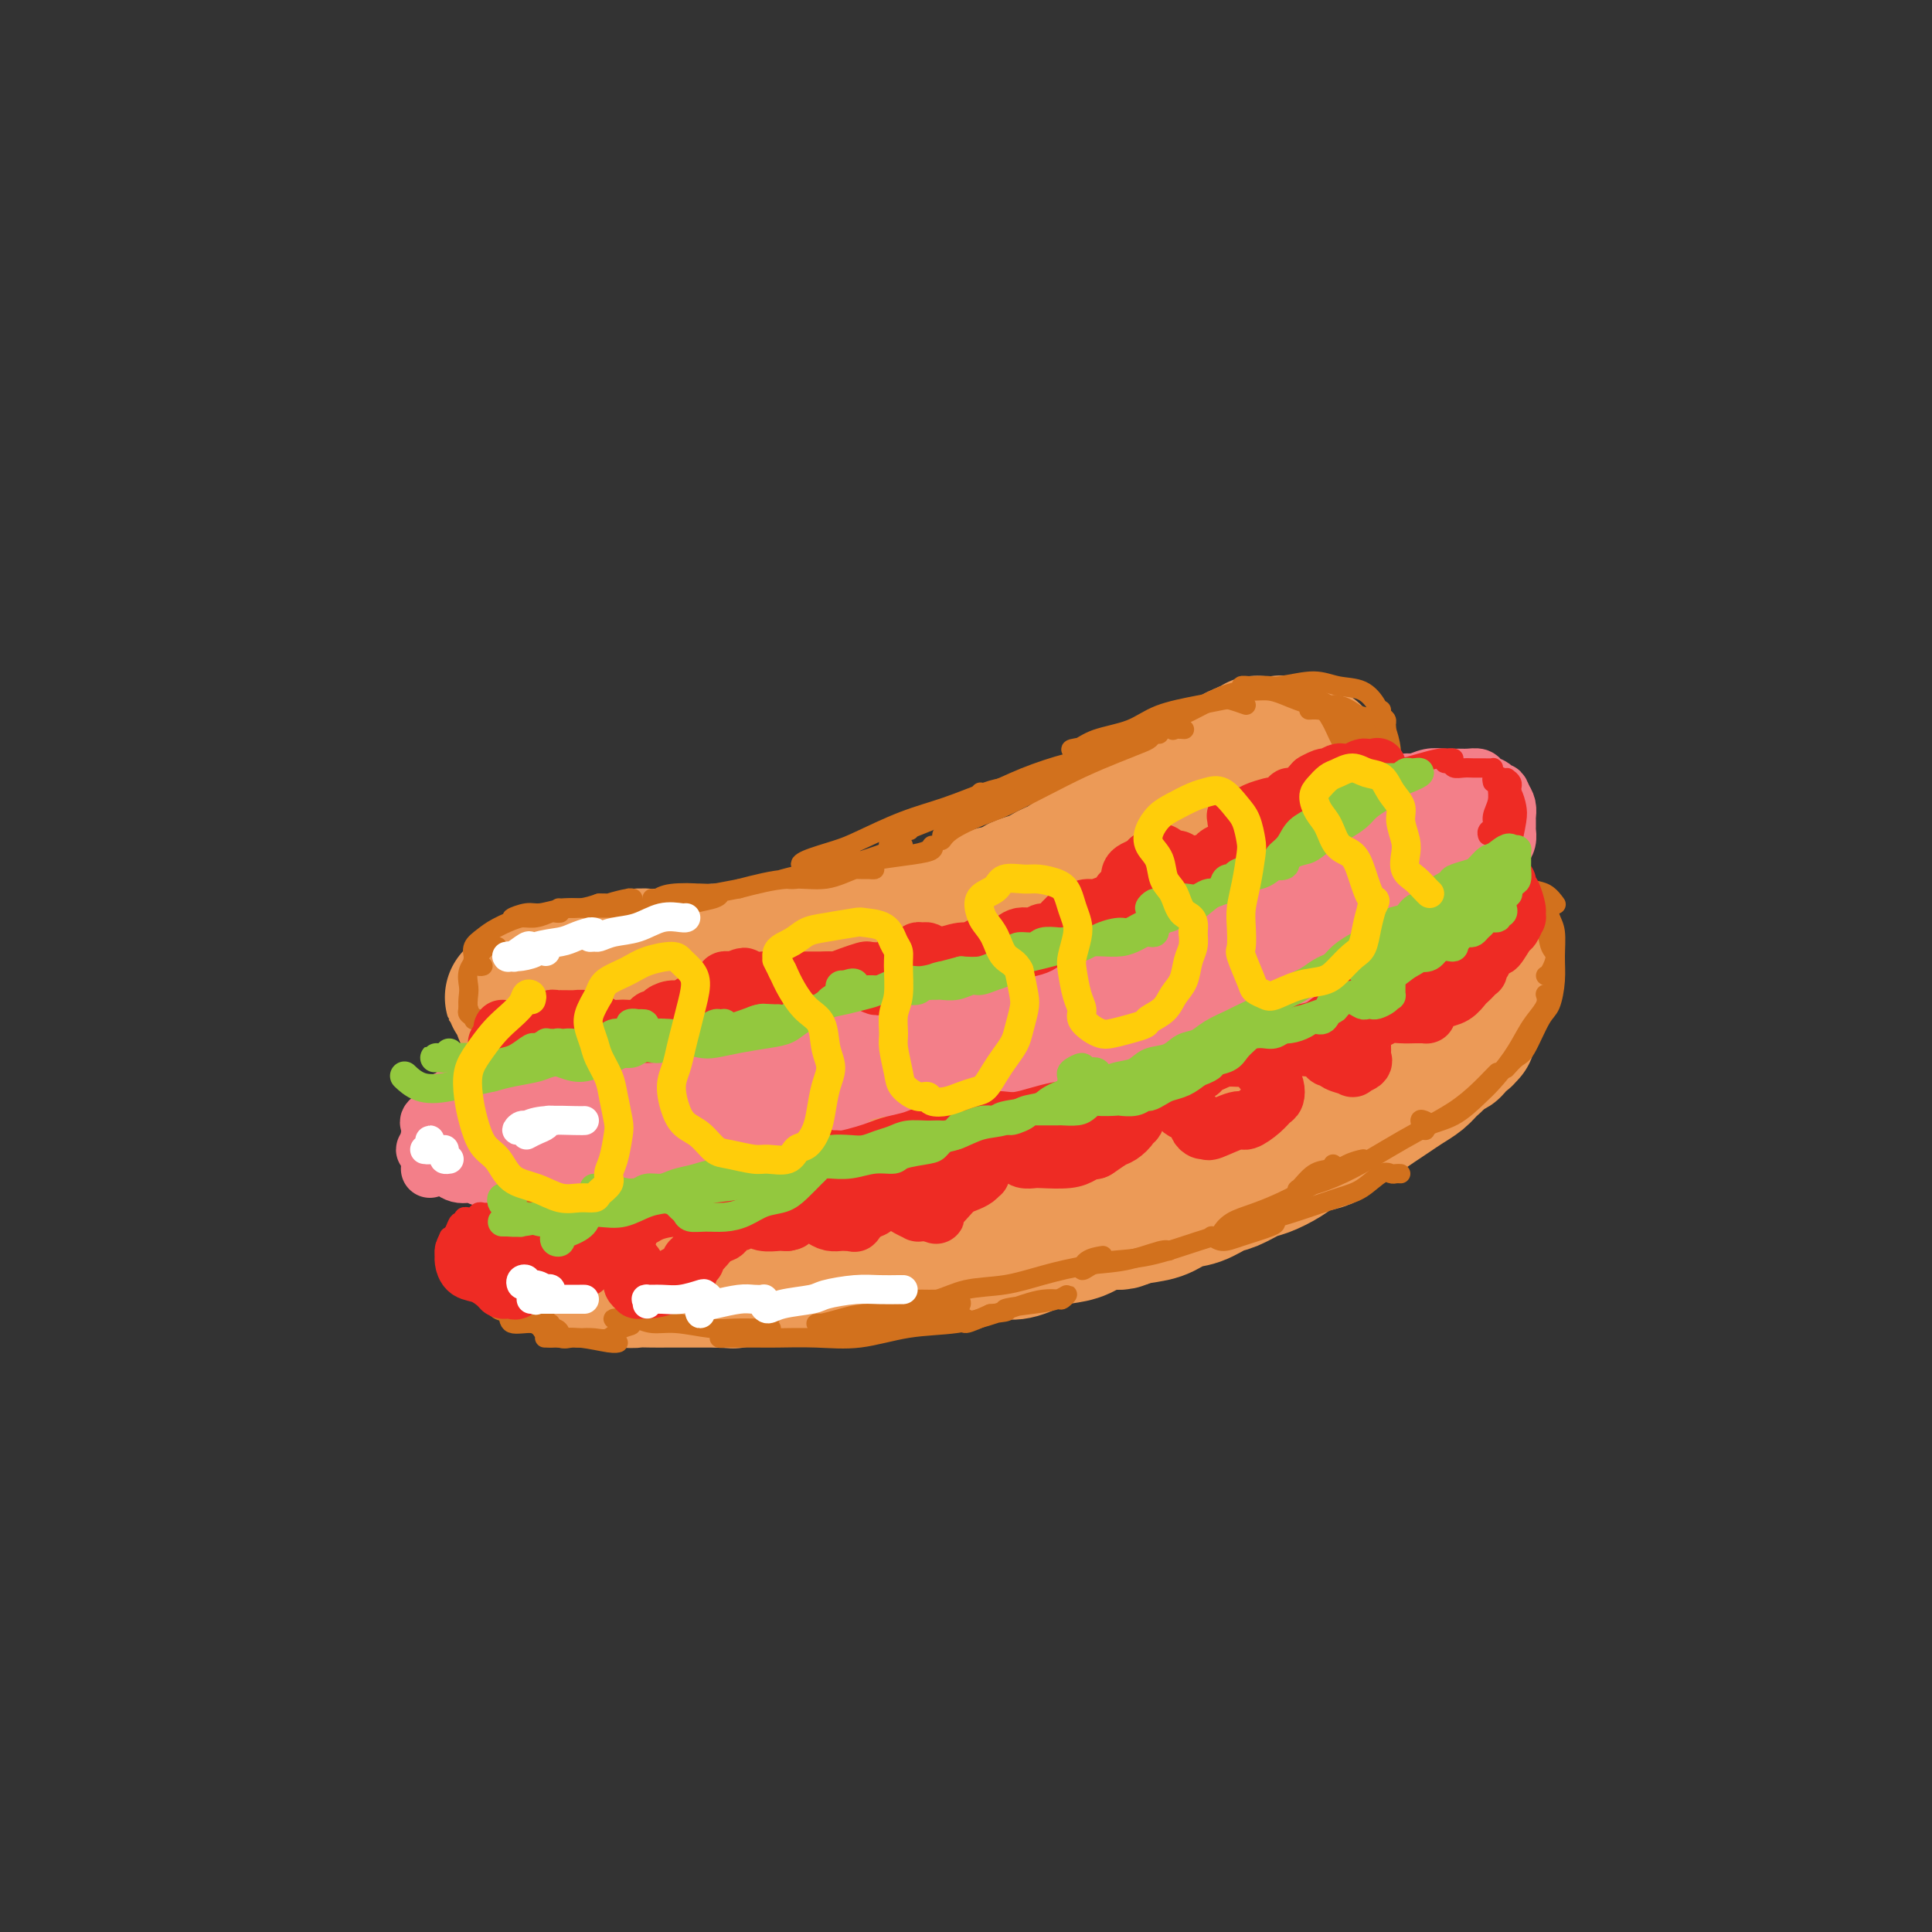 <svg viewBox='0 0 400 400' version='1.1' xmlns='http://www.w3.org/2000/svg' xmlns:xlink='http://www.w3.org/1999/xlink'><rect x="0" y="0" width="400" height="400" fill="#333333" stroke="none"/><g fill='none' stroke='rgb(236,154,87)' stroke-width='28' stroke-linecap='round' stroke-linejoin='round'><path d='M264,180c0.242,-0.056 0.483,-0.113 1,0c0.517,0.113 1.309,0.395 2,0c0.691,-0.395 1.280,-1.468 2,-2c0.720,-0.532 1.570,-0.524 2,-1c0.430,-0.476 0.441,-1.436 1,-2c0.559,-0.564 1.666,-0.733 2,-1c0.334,-0.267 -0.107,-0.631 0,-1c0.107,-0.369 0.761,-0.742 1,-1c0.239,-0.258 0.064,-0.402 0,-1c-0.064,-0.598 -0.017,-1.652 0,-2c0.017,-0.348 0.004,0.010 0,0c-0.004,-0.010 -0.000,-0.388 0,-1c0.000,-0.612 -0.004,-1.459 0,-2c0.004,-0.541 0.016,-0.774 0,-1c-0.016,-0.226 -0.061,-0.443 0,-1c0.061,-0.557 0.228,-1.455 0,-2c-0.228,-0.545 -0.850,-0.736 -1,-1c-0.150,-0.264 0.171,-0.600 0,-1c-0.171,-0.400 -0.834,-0.864 -1,-1c-0.166,-0.136 0.164,0.055 0,0c-0.164,-0.055 -0.821,-0.357 -1,-1c-0.179,-0.643 0.121,-1.626 0,-2c-0.121,-0.374 -0.662,-0.139 -1,0c-0.338,0.139 -0.472,0.182 -1,0c-0.528,-0.182 -1.450,-0.587 -2,-1c-0.550,-0.413 -0.729,-0.832 -1,-1c-0.271,-0.168 -0.636,-0.084 -1,0'/><path d='M266,154c-1.139,-0.308 -0.988,-0.078 -1,0c-0.012,0.078 -0.187,0.006 -1,0c-0.813,-0.006 -2.264,0.055 -3,0c-0.736,-0.055 -0.756,-0.227 -1,0c-0.244,0.227 -0.713,0.853 -1,1c-0.287,0.147 -0.392,-0.186 -1,0c-0.608,0.186 -1.717,0.891 -2,1c-0.283,0.109 0.261,-0.378 0,0c-0.261,0.378 -1.327,1.621 -2,2c-0.673,0.379 -0.953,-0.105 -1,0c-0.047,0.105 0.138,0.798 0,1c-0.138,0.202 -0.601,-0.086 -1,0c-0.399,0.086 -0.736,0.548 -1,1c-0.264,0.452 -0.456,0.895 -1,1c-0.544,0.105 -1.440,-0.126 -2,0c-0.560,0.126 -0.784,0.611 -1,1c-0.216,0.389 -0.424,0.683 -1,1c-0.576,0.317 -1.519,0.657 -2,1c-0.481,0.343 -0.500,0.688 -1,1c-0.500,0.312 -1.480,0.589 -2,1c-0.520,0.411 -0.581,0.954 -1,1c-0.419,0.046 -1.198,-0.405 -2,0c-0.802,0.405 -1.628,1.667 -2,2c-0.372,0.333 -0.289,-0.262 -1,0c-0.711,0.262 -2.217,1.379 -3,2c-0.783,0.621 -0.843,0.744 -1,1c-0.157,0.256 -0.412,0.646 -1,1c-0.588,0.354 -1.508,0.672 -2,1c-0.492,0.328 -0.556,0.665 -1,1c-0.444,0.335 -1.270,0.667 -2,1c-0.730,0.333 -1.365,0.666 -2,1'/><path d='M223,177c-5.468,3.505 -1.638,1.268 -1,1c0.638,-0.268 -1.917,1.434 -3,2c-1.083,0.566 -0.695,-0.003 -1,0c-0.305,0.003 -1.303,0.579 -2,1c-0.697,0.421 -1.094,0.686 -2,1c-0.906,0.314 -2.323,0.676 -3,1c-0.677,0.324 -0.614,0.611 -1,1c-0.386,0.389 -1.220,0.879 -2,1c-0.780,0.121 -1.507,-0.126 -2,0c-0.493,0.126 -0.752,0.626 -1,1c-0.248,0.374 -0.486,0.621 -1,1c-0.514,0.379 -1.306,0.890 -2,1c-0.694,0.110 -1.292,-0.182 -2,0c-0.708,0.182 -1.525,0.836 -2,1c-0.475,0.164 -0.606,-0.164 -1,0c-0.394,0.164 -1.049,0.818 -2,1c-0.951,0.182 -2.197,-0.109 -3,0c-0.803,0.109 -1.164,0.618 -2,1c-0.836,0.382 -2.149,0.639 -3,1c-0.851,0.361 -1.240,0.828 -2,1c-0.760,0.172 -1.891,0.050 -3,0c-1.109,-0.050 -2.197,-0.029 -3,0c-0.803,0.029 -1.321,0.064 -2,0c-0.679,-0.064 -1.517,-0.228 -2,0c-0.483,0.228 -0.609,0.850 -1,1c-0.391,0.150 -1.045,-0.170 -2,0c-0.955,0.170 -2.209,0.830 -3,1c-0.791,0.170 -1.119,-0.150 -2,0c-0.881,0.150 -2.314,0.771 -3,1c-0.686,0.229 -0.625,0.065 -1,0c-0.375,-0.065 -1.188,-0.033 -2,0'/><path d='M161,196c-6.917,1.177 -3.711,0.118 -3,0c0.711,-0.118 -1.073,0.704 -2,1c-0.927,0.296 -0.996,0.065 -2,0c-1.004,-0.065 -2.941,0.035 -4,0c-1.059,-0.035 -1.238,-0.206 -2,0c-0.762,0.206 -2.106,0.787 -3,1c-0.894,0.213 -1.338,0.057 -2,0c-0.662,-0.057 -1.543,-0.015 -2,0c-0.457,0.015 -0.489,0.004 -1,0c-0.511,-0.004 -1.501,-0.002 -2,0c-0.499,0.002 -0.507,0.003 -1,0c-0.493,-0.003 -1.470,-0.011 -2,0c-0.530,0.011 -0.614,0.042 -1,0c-0.386,-0.042 -1.075,-0.156 -2,0c-0.925,0.156 -2.087,0.581 -3,1c-0.913,0.419 -1.578,0.830 -2,1c-0.422,0.170 -0.600,0.098 -1,0c-0.400,-0.098 -1.023,-0.224 -2,0c-0.977,0.224 -2.307,0.796 -3,1c-0.693,0.204 -0.748,0.040 -1,0c-0.252,-0.040 -0.701,0.046 -1,0c-0.299,-0.046 -0.447,-0.222 -1,0c-0.553,0.222 -1.510,0.843 -2,1c-0.490,0.157 -0.513,-0.151 -1,0c-0.487,0.151 -1.440,0.761 -2,1c-0.560,0.239 -0.728,0.106 -1,0c-0.272,-0.106 -0.647,-0.186 -1,0c-0.353,0.186 -0.682,0.637 -1,1c-0.318,0.363 -0.624,0.636 -1,1c-0.376,0.364 -0.822,0.818 -1,1c-0.178,0.182 -0.089,0.091 0,0'/><path d='M108,206c-3.713,1.133 -0.996,-0.033 0,0c0.996,0.033 0.270,1.266 0,2c-0.270,0.734 -0.083,0.970 0,1c0.083,0.030 0.063,-0.147 0,0c-0.063,0.147 -0.169,0.618 0,1c0.169,0.382 0.614,0.677 1,1c0.386,0.323 0.712,0.675 1,1c0.288,0.325 0.539,0.623 1,1c0.461,0.377 1.133,0.833 2,1c0.867,0.167 1.928,0.045 3,0c1.072,-0.045 2.156,-0.012 3,0c0.844,0.012 1.447,0.003 2,0c0.553,-0.003 1.056,-0.001 2,0c0.944,0.001 2.327,0.000 3,0c0.673,-0.000 0.635,-0.000 1,0c0.365,0.000 1.135,0.000 2,0c0.865,-0.000 1.827,-0.000 3,0c1.173,0.000 2.556,0.000 4,0c1.444,-0.000 2.949,-0.000 4,0c1.051,0.000 1.648,0.001 3,0c1.352,-0.001 3.458,-0.004 5,0c1.542,0.004 2.519,0.016 4,0c1.481,-0.016 3.466,-0.060 5,0c1.534,0.060 2.618,0.222 4,0c1.382,-0.222 3.061,-0.830 5,-1c1.939,-0.170 4.138,0.098 6,0c1.862,-0.098 3.386,-0.562 5,-1c1.614,-0.438 3.319,-0.849 5,-1c1.681,-0.151 3.337,-0.043 5,0c1.663,0.043 3.331,0.022 5,0'/><path d='M192,211c13.121,-0.930 6.422,-1.755 5,-2c-1.422,-0.245 2.432,0.089 5,0c2.568,-0.089 3.849,-0.601 5,-1c1.151,-0.399 2.173,-0.683 4,-1c1.827,-0.317 4.460,-0.665 6,-1c1.540,-0.335 1.987,-0.657 3,-1c1.013,-0.343 2.592,-0.707 4,-1c1.408,-0.293 2.646,-0.516 4,-1c1.354,-0.484 2.824,-1.229 4,-2c1.176,-0.771 2.058,-1.568 3,-2c0.942,-0.432 1.944,-0.501 3,-1c1.056,-0.499 2.166,-1.429 3,-2c0.834,-0.571 1.393,-0.782 2,-1c0.607,-0.218 1.261,-0.444 2,-1c0.739,-0.556 1.564,-1.443 2,-2c0.436,-0.557 0.483,-0.784 1,-1c0.517,-0.216 1.505,-0.422 2,-1c0.495,-0.578 0.497,-1.530 1,-2c0.503,-0.470 1.506,-0.458 2,-1c0.494,-0.542 0.480,-1.636 1,-2c0.520,-0.364 1.575,0.004 2,0c0.425,-0.004 0.219,-0.378 0,-1c-0.219,-0.622 -0.451,-1.491 0,-2c0.451,-0.509 1.585,-0.659 2,-1c0.415,-0.341 0.111,-0.875 0,-1c-0.111,-0.125 -0.030,0.159 0,0c0.030,-0.159 0.009,-0.760 0,-1c-0.009,-0.240 -0.004,-0.120 0,0'/><path d='M132,249c0.097,-0.401 0.195,-0.802 0,-1c-0.195,-0.198 -0.681,-0.193 -1,0c-0.319,0.193 -0.470,0.574 -1,1c-0.530,0.426 -1.438,0.898 -2,1c-0.562,0.102 -0.777,-0.165 -1,0c-0.223,0.165 -0.455,0.761 -1,1c-0.545,0.239 -1.404,0.121 -2,0c-0.596,-0.121 -0.930,-0.244 -1,0c-0.070,0.244 0.125,0.857 0,1c-0.125,0.143 -0.569,-0.183 -1,0c-0.431,0.183 -0.848,0.874 -1,1c-0.152,0.126 -0.040,-0.315 0,0c0.040,0.315 0.009,1.385 0,2c-0.009,0.615 0.004,0.776 0,1c-0.004,0.224 -0.026,0.511 0,1c0.026,0.489 0.101,1.179 0,2c-0.101,0.821 -0.376,1.774 0,2c0.376,0.226 1.403,-0.275 2,0c0.597,0.275 0.764,1.328 1,2c0.236,0.672 0.541,0.965 1,1c0.459,0.035 1.071,-0.187 2,0c0.929,0.187 2.176,0.782 3,1c0.824,0.218 1.224,0.058 2,0c0.776,-0.058 1.929,-0.016 3,0c1.071,0.016 2.060,0.004 3,0c0.940,-0.004 1.830,-0.001 3,0c1.170,0.001 2.620,0.000 4,0c1.380,-0.000 2.690,-0.000 4,0'/><path d='M149,265c4.079,0.215 2.275,0.254 3,0c0.725,-0.254 3.977,-0.800 6,-1c2.023,-0.200 2.817,-0.052 4,0c1.183,0.052 2.757,0.010 4,0c1.243,-0.010 2.156,0.012 3,0c0.844,-0.012 1.621,-0.059 3,0c1.379,0.059 3.362,0.222 5,0c1.638,-0.222 2.932,-0.831 4,-1c1.068,-0.169 1.911,0.100 3,0c1.089,-0.100 2.424,-0.570 4,-1c1.576,-0.430 3.395,-0.820 5,-1c1.605,-0.180 2.998,-0.152 4,0c1.002,0.152 1.615,0.426 3,0c1.385,-0.426 3.542,-1.553 5,-2c1.458,-0.447 2.217,-0.212 3,0c0.783,0.212 1.591,0.403 3,0c1.409,-0.403 3.420,-1.399 5,-2c1.580,-0.601 2.728,-0.808 4,-1c1.272,-0.192 2.669,-0.370 4,-1c1.331,-0.630 2.597,-1.712 4,-2c1.403,-0.288 2.944,0.218 4,0c1.056,-0.218 1.626,-1.162 3,-2c1.374,-0.838 3.550,-1.571 5,-2c1.450,-0.429 2.173,-0.553 3,-1c0.827,-0.447 1.757,-1.218 3,-2c1.243,-0.782 2.798,-1.575 4,-2c1.202,-0.425 2.051,-0.481 3,-1c0.949,-0.519 1.997,-1.500 3,-2c1.003,-0.500 1.962,-0.519 3,-1c1.038,-0.481 2.154,-1.423 3,-2c0.846,-0.577 1.423,-0.788 2,-1'/><path d='M264,237c5.469,-2.671 3.142,-1.350 3,-1c-0.142,0.350 1.902,-0.272 3,-1c1.098,-0.728 1.249,-1.561 2,-2c0.751,-0.439 2.103,-0.485 3,-1c0.897,-0.515 1.338,-1.499 2,-2c0.662,-0.501 1.543,-0.518 2,-1c0.457,-0.482 0.488,-1.427 1,-2c0.512,-0.573 1.503,-0.773 2,-1c0.497,-0.227 0.500,-0.480 1,-1c0.500,-0.520 1.496,-1.308 2,-2c0.504,-0.692 0.515,-1.288 1,-2c0.485,-0.712 1.444,-1.542 2,-2c0.556,-0.458 0.708,-0.545 1,-1c0.292,-0.455 0.722,-1.277 1,-2c0.278,-0.723 0.404,-1.348 1,-2c0.596,-0.652 1.662,-1.330 2,-2c0.338,-0.670 -0.053,-1.330 0,-2c0.053,-0.670 0.550,-1.349 1,-2c0.450,-0.651 0.853,-1.272 1,-2c0.147,-0.728 0.039,-1.561 0,-2c-0.039,-0.439 -0.009,-0.482 0,-1c0.009,-0.518 -0.002,-1.511 0,-2c0.002,-0.489 0.016,-0.473 0,-1c-0.016,-0.527 -0.061,-1.595 0,-2c0.061,-0.405 0.227,-0.147 0,0c-0.227,0.147 -0.848,0.183 -1,0c-0.152,-0.183 0.164,-0.585 0,-1c-0.164,-0.415 -0.807,-0.843 -1,-1c-0.193,-0.157 0.063,-0.042 0,0c-0.063,0.042 -0.447,0.012 -1,0c-0.553,-0.012 -1.277,-0.006 -2,0'/><path d='M290,196c-0.799,-0.279 -0.296,0.023 -1,0c-0.704,-0.023 -2.614,-0.372 -4,0c-1.386,0.372 -2.247,1.465 -3,2c-0.753,0.535 -1.398,0.512 -2,1c-0.602,0.488 -1.162,1.486 -2,2c-0.838,0.514 -1.956,0.544 -3,1c-1.044,0.456 -2.015,1.339 -3,2c-0.985,0.661 -1.985,1.102 -3,2c-1.015,0.898 -2.043,2.253 -3,3c-0.957,0.747 -1.841,0.885 -3,1c-1.159,0.115 -2.593,0.207 -4,1c-1.407,0.793 -2.787,2.288 -4,3c-1.213,0.712 -2.259,0.642 -4,1c-1.741,0.358 -4.177,1.143 -6,2c-1.823,0.857 -3.034,1.784 -4,2c-0.966,0.216 -1.688,-0.279 -3,0c-1.312,0.279 -3.215,1.332 -5,2c-1.785,0.668 -3.452,0.952 -5,1c-1.548,0.048 -2.976,-0.141 -4,0c-1.024,0.141 -1.646,0.611 -3,1c-1.354,0.389 -3.442,0.697 -5,1c-1.558,0.303 -2.585,0.601 -4,1c-1.415,0.399 -3.218,0.899 -5,1c-1.782,0.101 -3.542,-0.198 -5,0c-1.458,0.198 -2.612,0.894 -4,1c-1.388,0.106 -3.010,-0.379 -5,0c-1.990,0.379 -4.348,1.621 -6,2c-1.652,0.379 -2.597,-0.105 -4,0c-1.403,0.105 -3.262,0.797 -5,1c-1.738,0.203 -3.354,-0.085 -5,0c-1.646,0.085 -3.323,0.542 -5,1'/><path d='M168,231c-12.299,2.096 -6.547,1.336 -5,1c1.547,-0.336 -1.111,-0.248 -3,0c-1.889,0.248 -3.008,0.657 -4,1c-0.992,0.343 -1.855,0.622 -3,1c-1.145,0.378 -2.571,0.857 -4,1c-1.429,0.143 -2.862,-0.049 -4,0c-1.138,0.049 -1.983,0.341 -3,1c-1.017,0.659 -2.208,1.686 -3,2c-0.792,0.314 -1.187,-0.086 -2,0c-0.813,0.086 -2.046,0.657 -3,1c-0.954,0.343 -1.629,0.459 -2,1c-0.371,0.541 -0.439,1.506 -1,2c-0.561,0.494 -1.616,0.516 -2,1c-0.384,0.484 -0.098,1.430 0,2c0.098,0.570 0.006,0.765 0,1c-0.006,0.235 0.073,0.512 0,1c-0.073,0.488 -0.297,1.188 0,2c0.297,0.812 1.117,1.735 2,2c0.883,0.265 1.830,-0.128 3,0c1.170,0.128 2.565,0.777 4,1c1.435,0.223 2.912,0.019 5,0c2.088,-0.019 4.789,0.148 7,0c2.211,-0.148 3.933,-0.612 6,-1c2.067,-0.388 4.479,-0.700 7,-1c2.521,-0.300 5.150,-0.587 8,-1c2.850,-0.413 5.921,-0.950 8,-1c2.079,-0.050 3.165,0.387 5,0c1.835,-0.387 4.420,-1.599 7,-2c2.580,-0.401 5.156,0.007 7,0c1.844,-0.007 2.955,-0.431 5,-1c2.045,-0.569 5.022,-1.285 8,-2'/><path d='M211,243c10.329,-1.343 5.650,-0.202 5,0c-0.650,0.202 2.727,-0.537 5,-1c2.273,-0.463 3.440,-0.650 5,-1c1.560,-0.350 3.513,-0.865 5,-1c1.487,-0.135 2.509,0.108 4,0c1.491,-0.108 3.452,-0.568 5,-1c1.548,-0.432 2.684,-0.836 4,-1c1.316,-0.164 2.813,-0.086 4,0c1.187,0.086 2.064,0.182 3,0c0.936,-0.182 1.931,-0.640 3,-1c1.069,-0.360 2.211,-0.621 3,-1c0.789,-0.379 1.226,-0.876 2,-1c0.774,-0.124 1.884,0.126 3,0c1.116,-0.126 2.239,-0.629 3,-1c0.761,-0.371 1.161,-0.610 2,-1c0.839,-0.390 2.116,-0.931 3,-1c0.884,-0.069 1.374,0.332 2,0c0.626,-0.332 1.389,-1.398 2,-2c0.611,-0.602 1.071,-0.740 2,-1c0.929,-0.260 2.328,-0.644 3,-1c0.672,-0.356 0.617,-0.686 1,-1c0.383,-0.314 1.206,-0.614 2,-1c0.794,-0.386 1.561,-0.860 2,-1c0.439,-0.140 0.551,0.054 1,0c0.449,-0.054 1.236,-0.357 2,-1c0.764,-0.643 1.504,-1.625 2,-2c0.496,-0.375 0.749,-0.142 1,0c0.251,0.142 0.500,0.193 1,0c0.500,-0.193 1.250,-0.629 2,-1c0.750,-0.371 1.500,-0.677 2,-1c0.500,-0.323 0.750,-0.661 1,-1'/><path d='M296,219c5.208,-2.507 1.227,-0.775 0,0c-1.227,0.775 0.301,0.592 1,0c0.699,-0.592 0.568,-1.594 1,-2c0.432,-0.406 1.426,-0.218 2,0c0.574,0.218 0.728,0.466 1,0c0.272,-0.466 0.661,-1.645 1,-2c0.339,-0.355 0.626,0.113 1,0c0.374,-0.113 0.835,-0.808 1,-1c0.165,-0.192 0.034,0.118 0,0c-0.034,-0.118 0.029,-0.665 0,-1c-0.029,-0.335 -0.151,-0.457 0,-1c0.151,-0.543 0.576,-1.508 1,-2c0.424,-0.492 0.846,-0.513 1,-1c0.154,-0.487 0.041,-1.440 0,-2c-0.041,-0.560 -0.011,-0.727 0,-1c0.011,-0.273 0.003,-0.651 0,-1c-0.003,-0.349 -0.001,-0.670 0,-1c0.001,-0.330 -0.000,-0.671 0,-1c0.000,-0.329 0.001,-0.646 0,-1c-0.001,-0.354 -0.004,-0.744 0,-1c0.004,-0.256 0.016,-0.378 0,-1c-0.016,-0.622 -0.061,-1.743 0,-2c0.061,-0.257 0.228,0.349 0,0c-0.228,-0.349 -0.853,-1.653 -1,-2c-0.147,-0.347 0.182,0.262 0,0c-0.182,-0.262 -0.874,-1.394 -1,-2c-0.126,-0.606 0.314,-0.687 0,-1c-0.314,-0.313 -1.383,-0.857 -2,-1c-0.617,-0.143 -0.781,0.115 -1,0c-0.219,-0.115 -0.491,-0.604 -1,-1c-0.509,-0.396 -1.254,-0.698 -2,-1'/><path d='M298,190c-1.435,-0.451 -2.023,-0.079 -2,0c0.023,0.079 0.656,-0.135 0,0c-0.656,0.135 -2.602,0.617 -4,1c-1.398,0.383 -2.248,0.665 -3,1c-0.752,0.335 -1.405,0.723 -2,1c-0.595,0.277 -1.132,0.444 -2,1c-0.868,0.556 -2.068,1.500 -3,2c-0.932,0.500 -1.597,0.556 -2,1c-0.403,0.444 -0.544,1.278 -1,2c-0.456,0.722 -1.228,1.333 -2,2c-0.772,0.667 -1.543,1.389 -2,2c-0.457,0.611 -0.598,1.109 -1,2c-0.402,0.891 -1.064,2.175 -2,3c-0.936,0.825 -2.147,1.193 -3,2c-0.853,0.807 -1.349,2.055 -2,3c-0.651,0.945 -1.456,1.587 -2,2c-0.544,0.413 -0.826,0.595 -1,1c-0.174,0.405 -0.239,1.032 0,1c0.239,-0.032 0.783,-0.723 1,-1c0.217,-0.277 0.109,-0.138 0,0'/><path d='M298,208c0.007,0.448 0.014,0.896 0,1c-0.014,0.104 -0.049,-0.137 0,0c0.049,0.137 0.184,0.651 0,1c-0.184,0.349 -0.686,0.532 -1,1c-0.314,0.468 -0.440,1.223 -1,2c-0.560,0.777 -1.553,1.578 -2,2c-0.447,0.422 -0.346,0.465 -1,1c-0.654,0.535 -2.061,1.561 -3,2c-0.939,0.439 -1.410,0.291 -2,1c-0.590,0.709 -1.299,2.274 -2,3c-0.701,0.726 -1.395,0.614 -2,1c-0.605,0.386 -1.123,1.272 -2,2c-0.877,0.728 -2.114,1.298 -3,2c-0.886,0.702 -1.419,1.535 -2,2c-0.581,0.465 -1.208,0.562 -2,1c-0.792,0.438 -1.748,1.215 -3,2c-1.252,0.785 -2.800,1.576 -4,2c-1.200,0.424 -2.054,0.480 -3,1c-0.946,0.520 -1.986,1.506 -3,2c-1.014,0.494 -2.003,0.498 -3,1c-0.997,0.502 -2.002,1.502 -3,2c-0.998,0.498 -1.990,0.496 -3,1c-1.010,0.504 -2.037,1.516 -3,2c-0.963,0.484 -1.863,0.442 -3,1c-1.137,0.558 -2.512,1.718 -3,2c-0.488,0.282 -0.088,-0.313 -1,0c-0.912,0.313 -3.137,1.534 -4,2c-0.863,0.466 -0.365,0.176 -1,0c-0.635,-0.176 -2.402,-0.240 -3,0c-0.598,0.240 -0.028,0.783 0,1c0.028,0.217 -0.486,0.109 -1,0'/><path d='M234,249c-6.636,2.807 -1.727,-0.175 1,-2c2.727,-1.825 3.273,-2.491 4,-3c0.727,-0.509 1.636,-0.860 2,-1c0.364,-0.140 0.182,-0.070 0,0'/><path d='M299,217c-0.034,-0.118 -0.068,-0.236 0,0c0.068,0.236 0.237,0.826 0,1c-0.237,0.174 -0.882,-0.067 -1,0c-0.118,0.067 0.289,0.441 0,1c-0.289,0.559 -1.273,1.304 -2,2c-0.727,0.696 -1.196,1.342 -2,2c-0.804,0.658 -1.943,1.327 -3,2c-1.057,0.673 -2.030,1.349 -3,2c-0.970,0.651 -1.936,1.277 -3,2c-1.064,0.723 -2.227,1.542 -3,2c-0.773,0.458 -1.155,0.556 -2,1c-0.845,0.444 -2.154,1.235 -3,2c-0.846,0.765 -1.231,1.504 -2,2c-0.769,0.496 -1.923,0.748 -3,1c-1.077,0.252 -2.077,0.505 -3,1c-0.923,0.495 -1.768,1.231 -3,2c-1.232,0.769 -2.850,1.572 -4,2c-1.150,0.428 -1.833,0.481 -3,1c-1.167,0.519 -2.817,1.505 -4,2c-1.183,0.495 -1.898,0.499 -3,1c-1.102,0.501 -2.589,1.497 -4,2c-1.411,0.503 -2.744,0.512 -4,1c-1.256,0.488 -2.435,1.454 -4,2c-1.565,0.546 -3.517,0.671 -5,1c-1.483,0.329 -2.496,0.863 -4,1c-1.504,0.137 -3.498,-0.122 -5,0c-1.502,0.122 -2.513,0.624 -4,1c-1.487,0.376 -3.450,0.627 -5,1c-1.550,0.373 -2.687,0.870 -4,1c-1.313,0.130 -2.804,-0.106 -4,0c-1.196,0.106 -2.098,0.553 -3,1'/><path d='M206,257c-5.990,1.171 -3.966,1.098 -4,1c-0.034,-0.098 -2.127,-0.223 -4,0c-1.873,0.223 -3.526,0.792 -5,1c-1.474,0.208 -2.769,0.056 -4,0c-1.231,-0.056 -2.400,-0.015 -4,0c-1.600,0.015 -3.633,0.004 -5,0c-1.367,-0.004 -2.069,-0.002 -3,0c-0.931,0.002 -2.092,0.004 -3,0c-0.908,-0.004 -1.564,-0.015 -3,0c-1.436,0.015 -3.653,0.055 -5,0c-1.347,-0.055 -1.823,-0.206 -3,0c-1.177,0.206 -3.056,0.770 -5,1c-1.944,0.230 -3.952,0.127 -6,0c-2.048,-0.127 -4.135,-0.279 -6,0c-1.865,0.279 -3.509,0.989 -5,1c-1.491,0.011 -2.831,-0.677 -4,-1c-1.169,-0.323 -2.169,-0.283 -3,-1c-0.831,-0.717 -1.493,-2.193 -2,-3c-0.507,-0.807 -0.859,-0.945 -1,-1c-0.141,-0.055 -0.070,-0.028 0,0'/></g>
<g fill='none' stroke='rgb(210,113,29)' stroke-width='4' stroke-linecap='round' stroke-linejoin='round'><path d='M281,161c-0.426,-0.011 -0.852,-0.021 -1,0c-0.148,0.021 -0.017,0.074 0,0c0.017,-0.074 -0.079,-0.276 0,-1c0.079,-0.724 0.332,-1.970 0,-3c-0.332,-1.030 -1.249,-1.842 -2,-3c-0.751,-1.158 -1.335,-2.660 -2,-4c-0.665,-1.340 -1.410,-2.516 -2,-3c-0.590,-0.484 -1.024,-0.274 -2,-1c-0.976,-0.726 -2.493,-2.388 -3,-3c-0.507,-0.612 -0.005,-0.175 0,0c0.005,0.175 -0.486,0.089 -1,0c-0.514,-0.089 -1.049,-0.179 -1,0c0.049,0.179 0.682,0.627 1,1c0.318,0.373 0.320,0.670 1,1c0.680,0.330 2.038,0.691 3,1c0.962,0.309 1.529,0.564 2,1c0.471,0.436 0.846,1.052 1,1c0.154,-0.052 0.086,-0.773 0,-1c-0.086,-0.227 -0.188,0.040 0,0c0.188,-0.040 0.668,-0.389 0,-1c-0.668,-0.611 -2.484,-1.485 -4,-2c-1.516,-0.515 -2.731,-0.670 -4,-1c-1.269,-0.330 -2.590,-0.835 -4,-1c-1.410,-0.165 -2.907,0.010 -4,0c-1.093,-0.010 -1.781,-0.205 -2,0c-0.219,0.205 0.030,0.810 1,1c0.970,0.190 2.660,-0.035 4,0c1.340,0.035 2.328,0.329 4,1c1.672,0.671 4.027,1.719 6,2c1.973,0.281 3.564,-0.205 5,0c1.436,0.205 2.718,1.103 4,2'/><path d='M281,148c4.019,1.090 3.067,0.815 3,1c-0.067,0.185 0.752,0.831 1,1c0.248,0.169 -0.076,-0.140 0,0c0.076,0.140 0.553,0.729 1,1c0.447,0.271 0.864,0.226 1,0c0.136,-0.226 -0.009,-0.631 0,-1c0.009,-0.369 0.173,-0.700 0,-1c-0.173,-0.300 -0.683,-0.568 -1,-1c-0.317,-0.432 -0.440,-1.027 -1,-2c-0.560,-0.973 -1.555,-2.325 -3,-3c-1.445,-0.675 -3.339,-0.674 -5,-1c-1.661,-0.326 -3.089,-0.980 -5,-1c-1.911,-0.020 -4.306,0.595 -7,1c-2.694,0.405 -5.688,0.599 -8,1c-2.312,0.401 -3.942,1.007 -6,2c-2.058,0.993 -4.544,2.371 -6,3c-1.456,0.629 -1.882,0.508 -2,1c-0.118,0.492 0.071,1.596 0,2c-0.071,0.404 -0.404,0.109 0,0c0.404,-0.109 1.544,-0.031 2,0c0.456,0.031 0.228,0.016 0,0'/><path d='M258,146c-1.138,-0.403 -2.275,-0.806 -3,-1c-0.725,-0.194 -1.036,-0.180 -2,0c-0.964,0.180 -2.579,0.525 -5,1c-2.421,0.475 -5.647,1.080 -8,2c-2.353,0.920 -3.832,2.153 -6,3c-2.168,0.847 -5.026,1.306 -7,2c-1.974,0.694 -3.064,1.623 -4,2c-0.936,0.377 -1.719,0.204 -1,0c0.719,-0.204 2.940,-0.437 5,-1c2.060,-0.563 3.960,-1.454 6,-2c2.040,-0.546 4.219,-0.745 6,-1c1.781,-0.255 3.164,-0.566 4,-1c0.836,-0.434 1.127,-0.990 1,-1c-0.127,-0.010 -0.670,0.528 -2,1c-1.330,0.472 -3.445,0.880 -6,2c-2.555,1.120 -5.550,2.951 -8,4c-2.450,1.049 -4.355,1.314 -7,2c-2.645,0.686 -6.028,1.792 -9,3c-2.972,1.208 -5.531,2.518 -7,3c-1.469,0.482 -1.848,0.138 -2,0c-0.152,-0.138 -0.076,-0.069 0,0'/><path d='M240,152c-0.341,-0.094 -0.682,-0.189 -1,0c-0.318,0.189 -0.612,0.661 -1,1c-0.388,0.339 -0.869,0.546 -2,1c-1.131,0.454 -2.911,1.156 -5,2c-2.089,0.844 -4.485,1.829 -7,3c-2.515,1.171 -5.147,2.529 -8,4c-2.853,1.471 -5.927,3.056 -8,4c-2.073,0.944 -3.144,1.248 -5,2c-1.856,0.752 -4.497,1.953 -6,3c-1.503,1.047 -1.867,1.940 -2,2c-0.133,0.060 -0.036,-0.715 0,-1c0.036,-0.285 0.010,-0.082 0,0c-0.010,0.082 -0.005,0.041 0,0'/><path d='M225,156c-0.385,0.663 -0.770,1.326 -2,2c-1.230,0.674 -3.304,1.360 -5,2c-1.696,0.640 -3.014,1.234 -5,2c-1.986,0.766 -4.641,1.703 -8,3c-3.359,1.297 -7.421,2.954 -10,4c-2.579,1.046 -3.675,1.482 -5,2c-1.325,0.518 -2.880,1.120 -4,2c-1.120,0.880 -1.805,2.040 -2,2c-0.195,-0.040 0.101,-1.280 1,-2c0.899,-0.720 2.400,-0.920 3,-1c0.600,-0.080 0.300,-0.040 0,0'/><path d='M208,163c-0.992,0.145 -1.984,0.290 -4,1c-2.016,0.710 -5.055,1.986 -8,3c-2.945,1.014 -5.796,1.765 -9,3c-3.204,1.235 -6.761,2.955 -9,4c-2.239,1.045 -3.161,1.416 -5,2c-1.839,0.584 -4.594,1.382 -6,2c-1.406,0.618 -1.462,1.055 -1,1c0.462,-0.055 1.444,-0.602 3,-1c1.556,-0.398 3.688,-0.646 5,-1c1.312,-0.354 1.803,-0.816 2,-1c0.197,-0.184 0.098,-0.092 0,0'/><path d='M187,175c-1.580,0.671 -3.160,1.342 -5,2c-1.840,0.658 -3.939,1.301 -6,2c-2.061,0.699 -4.085,1.452 -6,2c-1.915,0.548 -3.720,0.891 -5,1c-1.280,0.109 -2.034,-0.016 -2,0c0.034,0.016 0.858,0.173 2,0c1.142,-0.173 2.604,-0.676 4,-1c1.396,-0.324 2.727,-0.470 5,-1c2.273,-0.530 5.487,-1.446 8,-2c2.513,-0.554 4.325,-0.748 6,-1c1.675,-0.252 3.215,-0.562 4,-1c0.785,-0.438 0.817,-1.004 1,-1c0.183,0.004 0.517,0.579 0,1c-0.517,0.421 -1.887,0.690 -4,1c-2.113,0.310 -4.971,0.661 -7,1c-2.029,0.339 -3.231,0.665 -5,1c-1.769,0.335 -4.105,0.679 -6,1c-1.895,0.321 -3.348,0.619 -5,1c-1.652,0.381 -3.503,0.844 -4,1c-0.497,0.156 0.358,0.003 1,0c0.642,-0.003 1.070,0.143 2,0c0.930,-0.143 2.363,-0.574 4,-1c1.637,-0.426 3.479,-0.848 5,-1c1.521,-0.152 2.720,-0.033 4,0c1.280,0.033 2.640,-0.021 3,0c0.360,0.021 -0.279,0.116 -1,0c-0.721,-0.116 -1.523,-0.443 -3,0c-1.477,0.443 -3.628,1.658 -6,2c-2.372,0.342 -4.963,-0.188 -8,0c-3.037,0.188 -6.518,1.094 -10,2'/><path d='M153,184c-7.524,1.481 -6.836,1.182 -8,1c-1.164,-0.182 -4.182,-0.249 -6,0c-1.818,0.249 -2.436,0.813 -3,1c-0.564,0.187 -1.076,-0.003 -1,0c0.076,0.003 0.738,0.200 2,0c1.262,-0.200 3.124,-0.797 5,-1c1.876,-0.203 3.766,-0.012 5,0c1.234,0.012 1.814,-0.154 2,0c0.186,0.154 -0.020,0.630 -1,1c-0.980,0.370 -2.735,0.635 -4,1c-1.265,0.365 -2.041,0.830 -4,1c-1.959,0.170 -5.103,0.046 -7,0c-1.897,-0.046 -2.549,-0.012 -4,0c-1.451,0.012 -3.701,0.003 -5,0c-1.299,-0.003 -1.649,-0.001 -2,0c-0.351,0.001 -0.705,0.000 -1,0c-0.295,-0.000 -0.533,-0.000 0,0c0.533,0.000 1.837,0.000 3,0c1.163,-0.000 2.187,-0.000 3,0c0.813,0.000 1.417,0.000 2,0c0.583,-0.000 1.146,-0.000 1,0c-0.146,0.000 -1.001,0.000 -1,0c0.001,-0.000 0.858,-0.000 0,0c-0.858,0.000 -3.430,0.000 -5,0c-1.570,-0.000 -2.137,-0.000 -3,0c-0.863,0.000 -2.023,0.001 -3,0c-0.977,-0.001 -1.770,-0.003 -2,0c-0.230,0.003 0.103,0.011 0,0c-0.103,-0.011 -0.643,-0.041 0,0c0.643,0.041 2.469,0.155 4,0c1.531,-0.155 2.765,-0.577 4,-1'/><path d='M124,187c1.730,-0.093 3.054,0.174 4,0c0.946,-0.174 1.514,-0.789 2,-1c0.486,-0.211 0.890,-0.019 1,0c0.110,0.019 -0.075,-0.134 -1,0c-0.925,0.134 -2.592,0.557 -4,1c-1.408,0.443 -2.558,0.907 -4,1c-1.442,0.093 -3.176,-0.186 -5,0c-1.824,0.186 -3.737,0.835 -5,1c-1.263,0.165 -1.874,-0.156 -3,0c-1.126,0.156 -2.766,0.788 -3,1c-0.234,0.212 0.939,0.005 2,0c1.061,-0.005 2.010,0.194 3,0c0.990,-0.194 2.021,-0.780 3,-1c0.979,-0.220 1.905,-0.075 2,0c0.095,0.075 -0.642,0.079 -1,0c-0.358,-0.079 -0.336,-0.239 -1,0c-0.664,0.239 -2.014,0.879 -3,1c-0.986,0.121 -1.609,-0.276 -3,0c-1.391,0.276 -3.550,1.225 -5,2c-1.450,0.775 -2.189,1.374 -3,2c-0.811,0.626 -1.692,1.278 -2,2c-0.308,0.722 -0.044,1.514 0,2c0.044,0.486 -0.133,0.666 0,1c0.133,0.334 0.574,0.821 1,1c0.426,0.179 0.836,0.051 1,0c0.164,-0.051 0.082,-0.026 0,0'/><path d='M103,196c-0.679,-0.157 -1.359,-0.314 -2,0c-0.641,0.314 -1.245,1.099 -2,2c-0.755,0.901 -1.663,1.920 -2,3c-0.337,1.080 -0.105,2.222 0,3c0.105,0.778 0.082,1.191 0,2c-0.082,0.809 -0.222,2.013 0,3c0.222,0.987 0.805,1.757 1,2c0.195,0.243 0.000,-0.041 0,0c-0.000,0.041 0.194,0.406 0,0c-0.194,-0.406 -0.777,-1.584 -1,-2c-0.223,-0.416 -0.085,-0.070 0,0c0.085,0.070 0.119,-0.135 0,0c-0.119,0.135 -0.389,0.610 0,1c0.389,0.390 1.439,0.694 2,1c0.561,0.306 0.633,0.614 1,1c0.367,0.386 1.030,0.850 1,1c-0.030,0.150 -0.754,-0.012 -1,0c-0.246,0.012 -0.014,0.199 0,0c0.014,-0.199 -0.188,-0.784 0,-1c0.188,-0.216 0.768,-0.062 1,0c0.232,0.062 0.116,0.031 0,0'/><path d='M282,180c-0.696,0.431 -1.392,0.863 -2,1c-0.608,0.137 -1.127,-0.020 -1,0c0.127,0.020 0.899,0.215 1,0c0.101,-0.215 -0.470,-0.842 0,-1c0.470,-0.158 1.979,0.154 3,0c1.021,-0.154 1.552,-0.774 3,-1c1.448,-0.226 3.812,-0.057 5,0c1.188,0.057 1.198,0.001 2,0c0.802,-0.001 2.394,0.052 3,0c0.606,-0.052 0.227,-0.210 0,0c-0.227,0.210 -0.301,0.788 -1,1c-0.699,0.212 -2.025,0.058 -3,0c-0.975,-0.058 -1.601,-0.019 -2,0c-0.399,0.019 -0.572,0.018 -1,0c-0.428,-0.018 -1.110,-0.054 -1,0c0.110,0.054 1.012,0.197 2,0c0.988,-0.197 2.062,-0.733 3,-1c0.938,-0.267 1.741,-0.264 3,0c1.259,0.264 2.975,0.788 4,1c1.025,0.212 1.359,0.110 2,0c0.641,-0.110 1.590,-0.229 2,0c0.410,0.229 0.282,0.808 0,1c-0.282,0.192 -0.716,-0.001 -1,0c-0.284,0.001 -0.416,0.196 -1,0c-0.584,-0.196 -1.619,-0.784 -2,-1c-0.381,-0.216 -0.109,-0.062 0,0c0.109,0.062 0.054,0.031 0,0'/><path d='M271,147c0.582,-0.040 1.164,-0.079 2,0c0.836,0.079 1.926,0.278 3,1c1.074,0.722 2.131,1.967 3,3c0.869,1.033 1.550,1.856 2,3c0.450,1.144 0.668,2.611 1,4c0.332,1.389 0.779,2.702 1,3c0.221,0.298 0.217,-0.417 0,0c-0.217,0.417 -0.646,1.968 -1,3c-0.354,1.032 -0.634,1.547 -1,2c-0.366,0.453 -0.819,0.844 -1,1c-0.181,0.156 -0.091,0.078 0,0'/><path d='M275,148c0.028,-0.307 0.056,-0.613 0,-1c-0.056,-0.387 -0.196,-0.854 0,-1c0.196,-0.146 0.726,0.029 1,0c0.274,-0.029 0.290,-0.260 1,0c0.710,0.260 2.112,1.013 3,2c0.888,0.987 1.261,2.209 2,3c0.739,0.791 1.845,1.151 3,2c1.155,0.849 2.359,2.185 3,3c0.641,0.815 0.718,1.108 1,2c0.282,0.892 0.769,2.383 1,3c0.231,0.617 0.206,0.362 0,1c-0.206,0.638 -0.591,2.171 -1,3c-0.409,0.829 -0.841,0.954 -1,1c-0.159,0.046 -0.045,0.013 0,0c0.045,-0.013 0.023,-0.007 0,0'/><path d='M286,147c0.022,0.489 0.045,0.978 0,1c-0.045,0.022 -0.156,-0.424 0,0c0.156,0.424 0.579,1.718 1,3c0.421,1.282 0.841,2.553 1,4c0.159,1.447 0.058,3.070 0,4c-0.058,0.930 -0.071,1.166 0,2c0.071,0.834 0.226,2.267 0,4c-0.226,1.733 -0.835,3.767 -1,5c-0.165,1.233 0.113,1.665 0,2c-0.113,0.335 -0.618,0.574 -1,1c-0.382,0.426 -0.641,1.038 -1,1c-0.359,-0.038 -0.817,-0.725 -1,-1c-0.183,-0.275 -0.092,-0.137 0,0'/><path d='M284,159c0.030,-0.341 0.061,-0.683 0,0c-0.061,0.683 -0.212,2.389 0,4c0.212,1.611 0.789,3.125 1,4c0.211,0.875 0.056,1.109 0,2c-0.056,0.891 -0.014,2.440 0,3c0.014,0.560 -0.000,0.133 0,0c0.000,-0.133 0.014,0.029 0,0c-0.014,-0.029 -0.056,-0.248 0,-1c0.056,-0.752 0.211,-2.038 0,-3c-0.211,-0.962 -0.788,-1.600 -1,-2c-0.212,-0.400 -0.061,-0.562 0,-1c0.061,-0.438 0.030,-1.151 0,-1c-0.030,0.151 -0.061,1.165 0,2c0.061,0.835 0.212,1.492 1,3c0.788,1.508 2.212,3.868 3,5c0.788,1.132 0.939,1.038 1,1c0.061,-0.038 0.030,-0.019 0,0'/><path d='M299,175c-0.524,0.026 -1.049,0.052 -1,0c0.049,-0.052 0.671,-0.184 1,0c0.329,0.184 0.364,0.682 1,1c0.636,0.318 1.874,0.456 3,1c1.126,0.544 2.139,1.492 3,2c0.861,0.508 1.569,0.574 3,1c1.431,0.426 3.585,1.211 5,2c1.415,0.789 2.091,1.583 3,2c0.909,0.417 2.053,0.459 3,1c0.947,0.541 1.699,1.583 2,2c0.301,0.417 0.150,0.208 0,0'/><path d='M304,179c-0.494,0.026 -0.989,0.051 -1,0c-0.011,-0.051 0.461,-0.180 1,0c0.539,0.180 1.145,0.669 2,1c0.855,0.331 1.959,0.503 3,1c1.041,0.497 2.019,1.320 3,2c0.981,0.680 1.966,1.216 3,2c1.034,0.784 2.117,1.814 3,3c0.883,1.186 1.568,2.528 2,4c0.432,1.472 0.613,3.074 1,4c0.387,0.926 0.980,1.176 1,2c0.020,0.824 -0.533,2.222 -1,3c-0.467,0.778 -0.848,0.937 -1,1c-0.152,0.063 -0.076,0.032 0,0'/><path d='M317,185c0.218,-0.151 0.437,-0.302 1,0c0.563,0.302 1.472,1.058 2,2c0.528,0.942 0.675,2.070 1,3c0.325,0.930 0.828,1.663 1,3c0.172,1.337 0.012,3.280 0,5c-0.012,1.720 0.125,3.219 0,5c-0.125,1.781 -0.510,3.844 -1,5c-0.490,1.156 -1.084,1.407 -2,3c-0.916,1.593 -2.153,4.530 -3,6c-0.847,1.470 -1.305,1.473 -2,2c-0.695,0.527 -1.627,1.579 -2,2c-0.373,0.421 -0.186,0.210 0,0'/><path d='M320,206c-0.049,-0.152 -0.098,-0.303 0,0c0.098,0.303 0.343,1.061 0,2c-0.343,0.939 -1.273,2.059 -2,3c-0.727,0.941 -1.253,1.701 -2,3c-0.747,1.299 -1.717,3.135 -3,5c-1.283,1.865 -2.878,3.759 -4,5c-1.122,1.241 -1.769,1.827 -3,3c-1.231,1.173 -3.044,2.931 -5,4c-1.956,1.069 -4.055,1.449 -5,2c-0.945,0.551 -0.738,1.271 -1,1c-0.262,-0.271 -0.994,-1.535 -1,-2c-0.006,-0.465 0.712,-0.133 1,0c0.288,0.133 0.144,0.066 0,0'/><path d='M310,222c-0.190,0.179 -0.380,0.357 -1,1c-0.620,0.643 -1.671,1.750 -3,3c-1.329,1.250 -2.935,2.643 -5,4c-2.065,1.357 -4.588,2.678 -7,4c-2.412,1.322 -4.711,2.644 -7,4c-2.289,1.356 -4.566,2.745 -7,4c-2.434,1.255 -5.024,2.376 -7,3c-1.976,0.624 -3.339,0.752 -4,1c-0.661,0.248 -0.622,0.616 0,0c0.622,-0.616 1.827,-2.217 3,-3c1.173,-0.783 2.316,-0.749 3,-1c0.684,-0.251 0.910,-0.786 1,-1c0.090,-0.214 0.045,-0.107 0,0'/><path d='M282,240c0.232,-0.049 0.465,-0.098 0,0c-0.465,0.098 -1.626,0.343 -3,1c-1.374,0.657 -2.961,1.725 -5,3c-2.039,1.275 -4.529,2.756 -7,4c-2.471,1.244 -4.921,2.250 -7,3c-2.079,0.750 -3.787,1.245 -5,2c-1.213,0.755 -1.933,1.771 -2,2c-0.067,0.229 0.518,-0.330 2,-1c1.482,-0.670 3.861,-1.449 5,-2c1.139,-0.551 1.040,-0.872 1,-1c-0.040,-0.128 -0.020,-0.064 0,0'/><path d='M264,253c0.152,0.234 0.303,0.469 -1,1c-1.303,0.531 -4.061,1.359 -6,2c-1.939,0.641 -3.061,1.096 -4,1c-0.939,-0.096 -1.697,-0.742 -2,-1c-0.303,-0.258 -0.152,-0.129 0,0'/><path d='M290,243c-0.344,-0.021 -0.689,-0.043 -1,0c-0.311,0.043 -0.589,0.150 -1,0c-0.411,-0.150 -0.956,-0.557 -2,0c-1.044,0.557 -2.589,2.077 -4,3c-1.411,0.923 -2.688,1.249 -5,2c-2.312,0.751 -5.658,1.928 -9,3c-3.342,1.072 -6.680,2.041 -10,3c-3.320,0.959 -6.620,1.909 -10,3c-3.380,1.091 -6.838,2.324 -10,3c-3.162,0.676 -6.027,0.794 -8,1c-1.973,0.206 -3.054,0.500 -4,1c-0.946,0.500 -1.759,1.206 -2,1c-0.241,-0.206 0.089,-1.325 1,-2c0.911,-0.675 2.403,-0.907 3,-1c0.597,-0.093 0.298,-0.046 0,0'/><path d='M242,259c-0.236,-0.208 -0.471,-0.417 -2,0c-1.529,0.417 -4.350,1.458 -7,2c-2.650,0.542 -5.128,0.583 -8,1c-2.872,0.417 -6.138,1.208 -9,2c-2.862,0.792 -5.318,1.585 -8,2c-2.682,0.415 -5.589,0.451 -8,1c-2.411,0.549 -4.327,1.611 -6,2c-1.673,0.389 -3.104,0.103 -4,0c-0.896,-0.103 -1.259,-0.025 -1,0c0.259,0.025 1.139,-0.004 2,0c0.861,0.004 1.702,0.042 3,0c1.298,-0.042 3.053,-0.165 4,0c0.947,0.165 1.087,0.618 1,1c-0.087,0.382 -0.402,0.695 -1,1c-0.598,0.305 -1.480,0.604 -3,1c-1.520,0.396 -3.679,0.891 -6,1c-2.321,0.109 -4.803,-0.166 -7,0c-2.197,0.166 -4.108,0.774 -6,1c-1.892,0.226 -3.766,0.071 -5,0c-1.234,-0.071 -1.828,-0.058 -2,0c-0.172,0.058 0.079,0.159 1,0c0.921,-0.159 2.513,-0.580 4,-1c1.487,-0.420 2.870,-0.841 5,-1c2.130,-0.159 5.006,-0.058 7,0c1.994,0.058 3.105,0.073 5,0c1.895,-0.073 4.574,-0.235 6,0c1.426,0.235 1.599,0.867 2,1c0.401,0.133 1.031,-0.233 1,0c-0.031,0.233 -0.723,1.067 0,1c0.723,-0.067 2.862,-1.033 5,-2'/><path d='M205,272c5.647,-0.486 2.764,-0.701 3,-1c0.236,-0.299 3.593,-0.683 6,-1c2.407,-0.317 3.866,-0.569 5,-1c1.134,-0.431 1.943,-1.041 2,-1c0.057,0.041 -0.639,0.735 -1,1c-0.361,0.265 -0.388,0.103 -1,0c-0.612,-0.103 -1.808,-0.145 -3,0c-1.192,0.145 -2.381,0.477 -4,1c-1.619,0.523 -3.668,1.236 -6,2c-2.332,0.764 -4.946,1.578 -8,2c-3.054,0.422 -6.549,0.453 -10,1c-3.451,0.547 -6.860,1.611 -10,2c-3.140,0.389 -6.012,0.104 -9,0c-2.988,-0.104 -6.091,-0.027 -8,0c-1.909,0.027 -2.623,0.005 -4,0c-1.377,-0.005 -3.417,0.009 -5,0c-1.583,-0.009 -2.709,-0.041 -3,0c-0.291,0.041 0.252,0.155 1,0c0.748,-0.155 1.700,-0.577 3,-1c1.300,-0.423 2.947,-0.845 4,-1c1.053,-0.155 1.510,-0.042 2,0c0.490,0.042 1.012,0.012 1,0c-0.012,-0.012 -0.557,-0.007 -1,0c-0.443,0.007 -0.782,0.017 -2,0c-1.218,-0.017 -3.315,-0.061 -5,0c-1.685,0.061 -2.959,0.227 -5,0c-2.041,-0.227 -4.851,-0.845 -7,-1c-2.149,-0.155 -3.638,0.154 -5,0c-1.362,-0.154 -2.597,-0.772 -3,-1c-0.403,-0.228 0.028,-0.065 0,0c-0.028,0.065 -0.514,0.033 -1,0'/><path d='M131,273c-7.476,-0.420 -2.665,0.528 -1,1c1.665,0.472 0.185,0.466 -1,1c-1.185,0.534 -2.075,1.607 -3,2c-0.925,0.393 -1.884,0.106 -3,0c-1.116,-0.106 -2.390,-0.031 -3,0c-0.610,0.031 -0.558,0.019 -1,0c-0.442,-0.019 -1.379,-0.044 -2,0c-0.621,0.044 -0.926,0.156 -1,0c-0.074,-0.156 0.082,-0.582 0,-1c-0.082,-0.418 -0.401,-0.828 -1,-1c-0.599,-0.172 -1.479,-0.106 -2,0c-0.521,0.106 -0.683,0.251 -1,0c-0.317,-0.251 -0.789,-0.898 -2,-1c-1.211,-0.102 -3.162,0.342 -4,0c-0.838,-0.342 -0.564,-1.468 -1,-2c-0.436,-0.532 -1.582,-0.468 -2,-1c-0.418,-0.532 -0.108,-1.660 0,-2c0.108,-0.340 0.014,0.109 0,0c-0.014,-0.109 0.053,-0.775 0,-1c-0.053,-0.225 -0.224,-0.011 0,0c0.224,0.011 0.845,-0.183 1,0c0.155,0.183 -0.155,0.744 0,1c0.155,0.256 0.773,0.207 1,0c0.227,-0.207 0.061,-0.571 0,-1c-0.061,-0.429 -0.016,-0.923 0,-1c0.016,-0.077 0.005,0.264 0,0c-0.005,-0.264 -0.002,-1.132 0,-2'/><path d='M105,265c0.084,-1.793 -0.706,-3.276 -1,-4c-0.294,-0.724 -0.093,-0.688 0,-1c0.093,-0.312 0.077,-0.971 0,-1c-0.077,-0.029 -0.214,0.573 0,1c0.214,0.427 0.778,0.678 1,1c0.222,0.322 0.102,0.713 0,1c-0.102,0.287 -0.185,0.470 0,1c0.185,0.530 0.638,1.408 1,1c0.362,-0.408 0.633,-2.100 1,-3c0.367,-0.900 0.831,-1.007 1,-2c0.169,-0.993 0.042,-2.871 0,-4c-0.042,-1.129 -0.001,-1.510 0,-2c0.001,-0.490 -0.038,-1.090 0,-1c0.038,0.090 0.154,0.868 0,1c-0.154,0.132 -0.577,-0.383 -1,0c-0.423,0.383 -0.845,1.664 -1,3c-0.155,1.336 -0.041,2.727 0,4c0.041,1.273 0.011,2.429 0,3c-0.011,0.571 -0.003,0.558 0,1c0.003,0.442 0.001,1.338 0,2c-0.001,0.662 -0.001,1.089 0,1c0.001,-0.089 0.003,-0.696 0,-1c-0.003,-0.304 -0.012,-0.307 0,-1c0.012,-0.693 0.045,-2.077 0,-3c-0.045,-0.923 -0.170,-1.385 0,-3c0.170,-1.615 0.633,-4.381 1,-6c0.367,-1.619 0.637,-2.090 1,-3c0.363,-0.910 0.818,-2.260 1,-3c0.182,-0.740 0.091,-0.870 0,-1'/><path d='M109,246c0.785,-2.959 0.747,-0.858 1,0c0.253,0.858 0.798,0.473 1,0c0.202,-0.473 0.061,-1.034 0,-1c-0.061,0.034 -0.044,0.662 0,1c0.044,0.338 0.113,0.384 0,1c-0.113,0.616 -0.409,1.800 -1,3c-0.591,1.200 -1.476,2.416 -2,3c-0.524,0.584 -0.686,0.535 -1,1c-0.314,0.465 -0.779,1.444 -1,2c-0.221,0.556 -0.198,0.689 0,1c0.198,0.311 0.571,0.800 1,1c0.429,0.200 0.913,0.111 1,0c0.087,-0.111 -0.225,-0.246 0,0c0.225,0.246 0.987,0.871 1,1c0.013,0.129 -0.721,-0.238 -1,0c-0.279,0.238 -0.101,1.079 0,2c0.101,0.921 0.126,1.920 0,3c-0.126,1.080 -0.403,2.241 0,3c0.403,0.759 1.486,1.118 2,2c0.514,0.882 0.459,2.289 1,3c0.541,0.711 1.676,0.726 2,1c0.324,0.274 -0.165,0.806 0,1c0.165,0.194 0.982,0.051 1,0c0.018,-0.051 -0.763,-0.011 -1,0c-0.237,0.011 0.071,-0.007 0,0c-0.071,0.007 -0.519,0.040 -1,0c-0.481,-0.040 -0.995,-0.154 -1,0c-0.005,0.154 0.497,0.577 1,1'/><path d='M112,275c1.588,3.105 2.557,1.368 3,1c0.443,-0.368 0.360,0.633 1,1c0.640,0.367 2.002,0.098 2,0c-0.002,-0.098 -1.370,-0.026 -2,0c-0.630,0.026 -0.523,0.006 -1,0c-0.477,-0.006 -1.536,0.002 -2,0c-0.464,-0.002 -0.331,-0.015 0,0c0.331,0.015 0.859,0.056 2,0c1.141,-0.056 2.893,-0.211 5,0c2.107,0.211 4.567,0.788 6,1c1.433,0.212 1.838,0.061 2,0c0.162,-0.061 0.081,-0.030 0,0'/></g>
<g fill='none' stroke='rgb(243,127,137)' stroke-width='12' stroke-linecap='round' stroke-linejoin='round'><path d='M115,223c-0.026,-0.423 -0.052,-0.845 0,-1c0.052,-0.155 0.183,-0.042 0,0c-0.183,0.042 -0.681,0.013 -1,0c-0.319,-0.013 -0.458,-0.009 -1,0c-0.542,0.009 -1.486,0.025 -3,0c-1.514,-0.025 -3.599,-0.091 -5,0c-1.401,0.091 -2.120,0.338 -3,1c-0.880,0.662 -1.922,1.738 -3,2c-1.078,0.262 -2.191,-0.291 -3,0c-0.809,0.291 -1.313,1.425 -2,2c-0.687,0.575 -1.557,0.592 -2,1c-0.443,0.408 -0.459,1.207 -1,2c-0.541,0.793 -1.607,1.581 -2,2c-0.393,0.419 -0.114,0.468 0,1c0.114,0.532 0.064,1.548 0,2c-0.064,0.452 -0.141,0.340 0,1c0.141,0.660 0.498,2.090 1,3c0.502,0.910 1.147,1.299 2,2c0.853,0.701 1.913,1.715 3,2c1.087,0.285 2.200,-0.158 3,0c0.800,0.158 1.287,0.919 3,1c1.713,0.081 4.654,-0.517 6,-1c1.346,-0.483 1.099,-0.852 1,-1c-0.099,-0.148 -0.049,-0.074 0,0'/><path d='M102,241c-0.110,0.423 -0.219,0.845 0,1c0.219,0.155 0.767,0.042 1,0c0.233,-0.042 0.151,-0.012 1,0c0.849,0.012 2.629,0.007 4,0c1.371,-0.007 2.335,-0.016 3,0c0.665,0.016 1.032,0.057 2,0c0.968,-0.057 2.537,-0.211 4,0c1.463,0.211 2.820,0.789 4,1c1.180,0.211 2.184,0.057 3,0c0.816,-0.057 1.446,-0.015 2,0c0.554,0.015 1.033,0.004 2,0c0.967,-0.004 2.421,-0.001 3,0c0.579,0.001 0.283,0.001 1,0c0.717,-0.001 2.448,-0.004 4,0c1.552,0.004 2.926,0.016 4,0c1.074,-0.016 1.847,-0.060 3,0c1.153,0.060 2.686,0.222 4,0c1.314,-0.222 2.410,-0.830 4,-1c1.590,-0.170 3.675,0.099 5,0c1.325,-0.099 1.890,-0.565 3,-1c1.110,-0.435 2.765,-0.838 4,-1c1.235,-0.162 2.049,-0.082 3,0c0.951,0.082 2.039,0.166 3,0c0.961,-0.166 1.794,-0.583 3,-1c1.206,-0.417 2.784,-0.833 4,-1c1.216,-0.167 2.068,-0.086 3,0c0.932,0.086 1.943,0.177 3,0c1.057,-0.177 2.159,-0.622 3,-1c0.841,-0.378 1.420,-0.689 2,-1'/><path d='M187,236c6.684,-1.317 3.394,-1.108 3,-1c-0.394,0.108 2.109,0.117 4,0c1.891,-0.117 3.169,-0.360 4,-1c0.831,-0.640 1.213,-1.676 2,-2c0.787,-0.324 1.978,0.063 3,0c1.022,-0.063 1.876,-0.576 3,-1c1.124,-0.424 2.517,-0.758 4,-1c1.483,-0.242 3.056,-0.393 4,-1c0.944,-0.607 1.258,-1.669 2,-2c0.742,-0.331 1.913,0.070 3,0c1.087,-0.070 2.090,-0.610 3,-1c0.910,-0.390 1.727,-0.630 3,-1c1.273,-0.370 3.001,-0.869 4,-1c0.999,-0.131 1.269,0.107 2,0c0.731,-0.107 1.924,-0.558 3,-1c1.076,-0.442 2.034,-0.875 3,-1c0.966,-0.125 1.938,0.060 3,0c1.062,-0.060 2.213,-0.363 3,-1c0.787,-0.637 1.211,-1.606 2,-2c0.789,-0.394 1.943,-0.212 3,0c1.057,0.212 2.017,0.455 3,0c0.983,-0.455 1.991,-1.609 3,-2c1.009,-0.391 2.021,-0.021 3,0c0.979,0.021 1.926,-0.309 3,-1c1.074,-0.691 2.275,-1.743 3,-2c0.725,-0.257 0.974,0.282 2,0c1.026,-0.282 2.827,-1.385 4,-2c1.173,-0.615 1.716,-0.742 2,-1c0.284,-0.258 0.307,-0.646 1,-1c0.693,-0.354 2.055,-0.672 3,-1c0.945,-0.328 1.472,-0.664 2,-1'/><path d='M277,208c4.362,-2.184 2.265,-2.143 2,-2c-0.265,0.143 1.300,0.387 2,0c0.700,-0.387 0.535,-1.407 1,-2c0.465,-0.593 1.560,-0.759 2,-1c0.440,-0.241 0.226,-0.556 1,-1c0.774,-0.444 2.535,-1.016 3,-1c0.465,0.016 -0.367,0.619 0,0c0.367,-0.619 1.934,-2.461 3,-3c1.066,-0.539 1.632,0.225 2,0c0.368,-0.225 0.536,-1.440 1,-2c0.464,-0.560 1.222,-0.464 2,-1c0.778,-0.536 1.576,-1.702 2,-2c0.424,-0.298 0.476,0.272 1,0c0.524,-0.272 1.521,-1.386 2,-2c0.479,-0.614 0.439,-0.727 1,-1c0.561,-0.273 1.721,-0.706 2,-1c0.279,-0.294 -0.324,-0.450 0,-1c0.324,-0.550 1.574,-1.494 2,-2c0.426,-0.506 0.026,-0.572 0,-1c-0.026,-0.428 0.321,-1.217 1,-2c0.679,-0.783 1.688,-1.560 2,-2c0.312,-0.440 -0.074,-0.541 0,-1c0.074,-0.459 0.608,-1.275 1,-2c0.392,-0.725 0.641,-1.360 1,-2c0.359,-0.640 0.828,-1.284 1,-2c0.172,-0.716 0.047,-1.504 0,-2c-0.047,-0.496 -0.015,-0.699 0,-1c0.015,-0.301 0.014,-0.699 0,-1c-0.014,-0.301 -0.042,-0.504 0,-1c0.042,-0.496 0.155,-1.285 0,-2c-0.155,-0.715 -0.577,-1.358 -1,-2'/><path d='M311,165c-0.351,-1.570 -0.727,-0.995 -1,-1c-0.273,-0.005 -0.442,-0.590 -1,-1c-0.558,-0.410 -1.503,-0.646 -2,-1c-0.497,-0.354 -0.544,-0.828 -1,-1c-0.456,-0.172 -1.320,-0.042 -2,0c-0.680,0.042 -1.177,-0.004 -2,0c-0.823,0.004 -1.971,0.056 -3,0c-1.029,-0.056 -1.937,-0.221 -3,0c-1.063,0.221 -2.281,0.828 -3,1c-0.719,0.172 -0.940,-0.091 -2,0c-1.060,0.091 -2.959,0.535 -4,1c-1.041,0.465 -1.223,0.951 -2,1c-0.777,0.049 -2.149,-0.339 -3,0c-0.851,0.339 -1.182,1.404 -2,2c-0.818,0.596 -2.124,0.722 -3,1c-0.876,0.278 -1.322,0.708 -2,1c-0.678,0.292 -1.588,0.445 -2,1c-0.412,0.555 -0.327,1.512 -1,2c-0.673,0.488 -2.105,0.506 -3,1c-0.895,0.494 -1.254,1.465 -2,2c-0.746,0.535 -1.879,0.632 -3,1c-1.121,0.368 -2.228,1.005 -3,2c-0.772,0.995 -1.207,2.349 -2,3c-0.793,0.651 -1.945,0.598 -3,1c-1.055,0.402 -2.014,1.257 -3,2c-0.986,0.743 -2.000,1.372 -3,2c-1.000,0.628 -1.986,1.254 -3,2c-1.014,0.746 -2.055,1.612 -3,2c-0.945,0.388 -1.793,0.297 -3,1c-1.207,0.703 -2.773,2.201 -4,3c-1.227,0.799 -2.113,0.900 -3,1'/><path d='M234,194c-7.966,5.107 -3.880,2.873 -3,2c0.880,-0.873 -1.444,-0.385 -3,0c-1.556,0.385 -2.343,0.667 -3,1c-0.657,0.333 -1.183,0.717 -2,1c-0.817,0.283 -1.925,0.465 -3,1c-1.075,0.535 -2.119,1.425 -3,2c-0.881,0.575 -1.600,0.836 -3,1c-1.400,0.164 -3.481,0.230 -5,1c-1.519,0.770 -2.476,2.244 -4,3c-1.524,0.756 -3.616,0.795 -5,1c-1.384,0.205 -2.060,0.576 -3,1c-0.940,0.424 -2.143,0.902 -3,1c-0.857,0.098 -1.368,-0.185 -2,0c-0.632,0.185 -1.384,0.837 -2,1c-0.616,0.163 -1.095,-0.164 -2,0c-0.905,0.164 -2.237,0.819 -3,1c-0.763,0.181 -0.956,-0.110 -2,0c-1.044,0.110 -2.937,0.622 -4,1c-1.063,0.378 -1.295,0.622 -2,1c-0.705,0.378 -1.883,0.889 -3,1c-1.117,0.111 -2.175,-0.177 -3,0c-0.825,0.177 -1.418,0.818 -2,1c-0.582,0.182 -1.152,-0.096 -2,0c-0.848,0.096 -1.973,0.564 -3,1c-1.027,0.436 -1.956,0.838 -3,1c-1.044,0.162 -2.204,0.082 -3,0c-0.796,-0.082 -1.227,-0.166 -2,0c-0.773,0.166 -1.888,0.580 -3,1c-1.112,0.420 -2.223,0.844 -3,1c-0.777,0.156 -1.222,0.045 -2,0c-0.778,-0.045 -1.889,-0.022 -3,0'/><path d='M145,219c-9.636,1.968 -3.725,0.388 -2,0c1.725,-0.388 -0.735,0.417 -2,1c-1.265,0.583 -1.336,0.945 -2,1c-0.664,0.055 -1.921,-0.196 -3,0c-1.079,0.196 -1.981,0.840 -3,1c-1.019,0.160 -2.156,-0.164 -3,0c-0.844,0.164 -1.395,0.815 -2,1c-0.605,0.185 -1.263,-0.096 -2,0c-0.737,0.096 -1.553,0.570 -2,1c-0.447,0.430 -0.523,0.817 -1,1c-0.477,0.183 -1.353,0.161 -2,0c-0.647,-0.161 -1.065,-0.461 -2,0c-0.935,0.461 -2.388,1.683 -3,2c-0.612,0.317 -0.384,-0.270 -1,0c-0.616,0.270 -2.077,1.397 -3,2c-0.923,0.603 -1.308,0.683 -2,1c-0.692,0.317 -1.691,0.873 -2,1c-0.309,0.127 0.071,-0.173 0,0c-0.071,0.173 -0.593,0.821 -1,1c-0.407,0.179 -0.698,-0.111 -1,0c-0.302,0.111 -0.613,0.621 -1,1c-0.387,0.379 -0.848,0.626 -1,1c-0.152,0.374 0.006,0.873 0,1c-0.006,0.127 -0.174,-0.120 0,0c0.174,0.120 0.692,0.606 1,1c0.308,0.394 0.406,0.695 1,1c0.594,0.305 1.684,0.615 3,1c1.316,0.385 2.858,0.845 4,1c1.142,0.155 1.884,0.003 3,0c1.116,-0.003 2.604,0.142 4,0c1.396,-0.142 2.698,-0.571 4,-1'/><path d='M124,238c3.031,0.049 3.108,0.173 4,0c0.892,-0.173 2.600,-0.642 4,-1c1.400,-0.358 2.491,-0.607 4,-1c1.509,-0.393 3.435,-0.932 5,-1c1.565,-0.068 2.770,0.334 4,0c1.230,-0.334 2.484,-1.403 4,-2c1.516,-0.597 3.293,-0.723 5,-1c1.707,-0.277 3.345,-0.704 5,-1c1.655,-0.296 3.326,-0.460 5,-1c1.674,-0.540 3.349,-1.454 5,-2c1.651,-0.546 3.277,-0.723 5,-1c1.723,-0.277 3.543,-0.652 5,-1c1.457,-0.348 2.553,-0.667 4,-1c1.447,-0.333 3.247,-0.681 5,-1c1.753,-0.319 3.459,-0.610 5,-1c1.541,-0.390 2.919,-0.879 4,-1c1.081,-0.121 1.867,0.128 3,0c1.133,-0.128 2.613,-0.631 4,-1c1.387,-0.369 2.680,-0.605 4,-1c1.320,-0.395 2.666,-0.950 4,-1c1.334,-0.050 2.657,0.404 4,0c1.343,-0.404 2.708,-1.666 4,-2c1.292,-0.334 2.512,0.261 4,0c1.488,-0.261 3.243,-1.378 5,-2c1.757,-0.622 3.516,-0.748 5,-1c1.484,-0.252 2.693,-0.630 4,-1c1.307,-0.370 2.712,-0.732 4,-1c1.288,-0.268 2.459,-0.443 4,-1c1.541,-0.557 3.453,-1.496 5,-2c1.547,-0.504 2.728,-0.573 4,-1c1.272,-0.427 2.636,-1.214 4,-2'/><path d='M259,206c7.067,-1.821 3.233,0.127 3,0c-0.233,-0.127 3.134,-2.328 5,-3c1.866,-0.672 2.232,0.185 3,0c0.768,-0.185 1.937,-1.412 3,-2c1.063,-0.588 2.018,-0.538 3,-1c0.982,-0.462 1.991,-1.437 3,-2c1.009,-0.563 2.018,-0.713 3,-1c0.982,-0.287 1.936,-0.711 3,-1c1.064,-0.289 2.239,-0.444 3,-1c0.761,-0.556 1.109,-1.513 2,-2c0.891,-0.487 2.326,-0.505 3,-1c0.674,-0.495 0.585,-1.468 1,-2c0.415,-0.532 1.332,-0.621 2,-1c0.668,-0.379 1.087,-1.046 2,-2c0.913,-0.954 2.321,-2.195 3,-3c0.679,-0.805 0.631,-1.174 1,-2c0.369,-0.826 1.157,-2.109 2,-3c0.843,-0.891 1.743,-1.390 2,-2c0.257,-0.610 -0.127,-1.331 0,-2c0.127,-0.669 0.766,-1.288 1,-2c0.234,-0.712 0.064,-1.519 0,-2c-0.064,-0.481 -0.021,-0.636 0,-1c0.021,-0.364 0.022,-0.938 0,-1c-0.022,-0.062 -0.065,0.387 0,0c0.065,-0.387 0.239,-1.610 0,-2c-0.239,-0.390 -0.892,0.053 -1,0c-0.108,-0.053 0.330,-0.603 0,-1c-0.330,-0.397 -1.429,-0.643 -2,-1c-0.571,-0.357 -0.615,-0.827 -1,-1c-0.385,-0.173 -1.110,-0.049 -2,0c-0.890,0.049 -1.945,0.025 -3,0'/><path d='M298,164c-2.392,-0.063 -3.871,1.280 -5,2c-1.129,0.720 -1.909,0.816 -3,1c-1.091,0.184 -2.495,0.457 -4,1c-1.505,0.543 -3.111,1.356 -4,2c-0.889,0.644 -1.060,1.117 -2,2c-0.940,0.883 -2.649,2.175 -4,3c-1.351,0.825 -2.343,1.183 -3,2c-0.657,0.817 -0.979,2.091 -2,3c-1.021,0.909 -2.743,1.451 -4,2c-1.257,0.549 -2.050,1.105 -3,2c-0.950,0.895 -2.057,2.130 -3,3c-0.943,0.870 -1.723,1.374 -3,2c-1.277,0.626 -3.053,1.375 -4,2c-0.947,0.625 -1.066,1.126 -2,2c-0.934,0.874 -2.683,2.121 -4,3c-1.317,0.879 -2.203,1.390 -3,2c-0.797,0.610 -1.504,1.318 -3,2c-1.496,0.682 -3.781,1.339 -5,2c-1.219,0.661 -1.373,1.327 -2,2c-0.627,0.673 -1.728,1.353 -3,2c-1.272,0.647 -2.715,1.259 -4,2c-1.285,0.741 -2.410,1.610 -4,2c-1.590,0.390 -3.643,0.302 -5,1c-1.357,0.698 -2.016,2.184 -3,3c-0.984,0.816 -2.292,0.963 -3,1c-0.708,0.037 -0.814,-0.038 -1,0c-0.186,0.038 -0.450,0.187 0,0c0.450,-0.187 1.616,-0.710 3,-1c1.384,-0.290 2.988,-0.347 5,-1c2.012,-0.653 4.432,-1.901 7,-3c2.568,-1.099 5.284,-2.050 8,-3'/><path d='M235,207c4.797,-1.791 5.790,-2.268 8,-3c2.210,-0.732 5.636,-1.721 9,-3c3.364,-1.279 6.664,-2.850 9,-4c2.336,-1.150 3.707,-1.878 6,-3c2.293,-1.122 5.509,-2.636 8,-4c2.491,-1.364 4.259,-2.578 6,-4c1.741,-1.422 3.457,-3.050 5,-4c1.543,-0.950 2.914,-1.220 4,-2c1.086,-0.780 1.887,-2.071 3,-3c1.113,-0.929 2.538,-1.497 3,-2c0.462,-0.503 -0.039,-0.943 0,-1c0.039,-0.057 0.618,0.268 1,0c0.382,-0.268 0.567,-1.128 0,-1c-0.567,0.128 -1.887,1.246 -3,2c-1.113,0.754 -2.020,1.145 -3,2c-0.980,0.855 -2.032,2.175 -3,3c-0.968,0.825 -1.853,1.154 -3,2c-1.147,0.846 -2.557,2.209 -3,3c-0.443,0.791 0.081,1.011 0,1c-0.081,-0.011 -0.768,-0.251 -1,0c-0.232,0.251 -0.009,0.995 0,1c0.009,0.005 -0.195,-0.727 0,-1c0.195,-0.273 0.791,-0.085 1,0c0.209,0.085 0.031,0.067 0,0c-0.031,-0.067 0.084,-0.183 0,0c-0.084,0.183 -0.369,0.665 -1,1c-0.631,0.335 -1.609,0.524 -3,1c-1.391,0.476 -3.196,1.238 -5,2'/><path d='M273,190c-4.500,2.808 -4.251,2.327 -6,3c-1.749,0.673 -5.497,2.501 -9,4c-3.503,1.499 -6.763,2.670 -10,4c-3.237,1.330 -6.452,2.818 -10,4c-3.548,1.182 -7.431,2.056 -11,3c-3.569,0.944 -6.826,1.956 -10,3c-3.174,1.044 -6.264,2.119 -9,3c-2.736,0.881 -5.117,1.569 -8,2c-2.883,0.431 -6.268,0.605 -9,1c-2.732,0.395 -4.812,1.009 -7,2c-2.188,0.991 -4.482,2.358 -7,3c-2.518,0.642 -5.258,0.558 -7,1c-1.742,0.442 -2.487,1.410 -4,2c-1.513,0.590 -3.793,0.803 -6,1c-2.207,0.197 -4.340,0.378 -6,1c-1.660,0.622 -2.848,1.683 -4,2c-1.152,0.317 -2.268,-0.111 -3,0c-0.732,0.111 -1.079,0.762 -1,1c0.079,0.238 0.584,0.064 1,0c0.416,-0.064 0.743,-0.017 1,0c0.257,0.017 0.442,0.005 2,0c1.558,-0.005 4.488,-0.002 6,0c1.512,0.002 1.607,0.004 2,0c0.393,-0.004 1.084,-0.013 1,0c-0.084,0.013 -0.944,0.049 -2,0c-1.056,-0.049 -2.309,-0.182 -4,0c-1.691,0.182 -3.821,0.679 -6,1c-2.179,0.321 -4.409,0.468 -7,1c-2.591,0.532 -5.544,1.451 -8,2c-2.456,0.549 -4.416,0.728 -6,1c-1.584,0.272 -2.792,0.636 -4,1'/><path d='M122,236c-6.522,1.094 -4.326,0.829 -4,1c0.326,0.171 -1.219,0.778 -2,1c-0.781,0.222 -0.798,0.060 -1,0c-0.202,-0.060 -0.589,-0.017 -1,0c-0.411,0.017 -0.846,0.008 -1,0c-0.154,-0.008 -0.027,-0.016 0,0c0.027,0.016 -0.048,0.057 -1,0c-0.952,-0.057 -2.782,-0.211 -4,0c-1.218,0.211 -1.823,0.789 -3,1c-1.177,0.211 -2.927,0.056 -4,0c-1.073,-0.056 -1.469,-0.014 -2,0c-0.531,0.014 -1.197,-0.000 -2,0c-0.803,0.000 -1.743,0.014 -2,0c-0.257,-0.014 0.169,-0.056 0,0c-0.169,0.056 -0.934,0.211 -1,0c-0.066,-0.211 0.567,-0.789 1,-1c0.433,-0.211 0.664,-0.057 1,0c0.336,0.057 0.775,0.015 1,0c0.225,-0.015 0.236,-0.004 0,0c-0.236,0.004 -0.719,0.001 -1,0c-0.281,-0.001 -0.359,-0.000 -1,0c-0.641,0.000 -1.846,-0.001 -3,0c-1.154,0.001 -2.257,0.004 -3,0c-0.743,-0.004 -1.124,-0.015 -1,0c0.124,0.015 0.754,0.057 1,0c0.246,-0.057 0.107,-0.211 0,0c-0.107,0.211 -0.183,0.788 0,1c0.183,0.212 0.624,0.061 1,0c0.376,-0.061 0.688,-0.030 1,0'/><path d='M91,239c-4.582,0.400 -0.538,-0.099 1,0c1.538,0.099 0.570,0.797 0,1c-0.570,0.203 -0.740,-0.090 -1,0c-0.260,0.090 -0.608,0.563 -1,1c-0.392,0.437 -0.826,0.839 -1,1c-0.174,0.161 -0.087,0.080 0,0'/></g>
<g fill='none' stroke='rgb(238,43,36)' stroke-width='4' stroke-linecap='round' stroke-linejoin='round'><path d='M285,160c0.232,0.119 0.464,0.238 1,0c0.536,-0.238 1.376,-0.834 2,-1c0.624,-0.166 1.034,0.100 2,0c0.966,-0.100 2.489,-0.564 4,-1c1.511,-0.436 3.009,-0.845 4,-1c0.991,-0.155 1.476,-0.055 2,0c0.524,0.055 1.086,0.066 1,0c-0.086,-0.066 -0.819,-0.210 -1,0c-0.181,0.210 0.192,0.774 0,1c-0.192,0.226 -0.949,0.113 -1,0c-0.051,-0.113 0.605,-0.226 1,0c0.395,0.226 0.530,0.793 1,1c0.470,0.207 1.275,0.055 2,0c0.725,-0.055 1.370,-0.012 2,0c0.630,0.012 1.244,-0.007 2,0c0.756,0.007 1.653,0.039 2,0c0.347,-0.039 0.145,-0.149 0,0c-0.145,0.149 -0.234,0.556 0,1c0.234,0.444 0.791,0.923 1,1c0.209,0.077 0.071,-0.250 0,0c-0.071,0.250 -0.075,1.075 0,2c0.075,0.925 0.230,1.950 0,3c-0.230,1.050 -0.846,2.124 -1,3c-0.154,0.876 0.155,1.554 0,2c-0.155,0.446 -0.772,0.658 -1,1c-0.228,0.342 -0.065,0.812 0,1c0.065,0.188 0.033,0.094 0,0'/><path d='M312,161c0.421,0.324 0.842,0.649 1,1c0.158,0.351 0.054,0.729 0,1c-0.054,0.271 -0.059,0.435 0,1c0.059,0.565 0.182,1.531 0,3c-0.182,1.469 -0.667,3.442 -1,5c-0.333,1.558 -0.513,2.702 -1,4c-0.487,1.298 -1.283,2.750 -2,4c-0.717,1.250 -1.357,2.297 -2,3c-0.643,0.703 -1.289,1.060 -2,2c-0.711,0.940 -1.486,2.462 -2,3c-0.514,0.538 -0.767,0.093 -1,0c-0.233,-0.093 -0.447,0.167 0,0c0.447,-0.167 1.556,-0.762 2,-1c0.444,-0.238 0.222,-0.119 0,0'/><path d='M309,162c-0.097,-0.442 -0.194,-0.883 0,-1c0.194,-0.117 0.680,0.091 1,0c0.320,-0.091 0.475,-0.480 1,0c0.525,0.480 1.422,1.829 2,3c0.578,1.171 0.838,2.162 1,3c0.162,0.838 0.228,1.522 0,3c-0.228,1.478 -0.749,3.750 -1,5c-0.251,1.250 -0.234,1.478 -1,3c-0.766,1.522 -2.317,4.336 -3,6c-0.683,1.664 -0.498,2.176 -1,3c-0.502,0.824 -1.692,1.958 -3,3c-1.308,1.042 -2.734,1.991 -4,3c-1.266,1.009 -2.373,2.077 -3,3c-0.627,0.923 -0.774,1.699 -1,2c-0.226,0.301 -0.529,0.125 0,0c0.529,-0.125 1.892,-0.199 3,-1c1.108,-0.801 1.963,-2.328 3,-3c1.037,-0.672 2.256,-0.489 3,-1c0.744,-0.511 1.014,-1.715 1,-2c-0.014,-0.285 -0.311,0.349 -1,1c-0.689,0.651 -1.770,1.319 -3,2c-1.230,0.681 -2.608,1.376 -4,2c-1.392,0.624 -2.799,1.179 -4,2c-1.201,0.821 -2.195,1.908 -4,3c-1.805,1.092 -4.420,2.188 -6,3c-1.580,0.812 -2.125,1.341 -3,2c-0.875,0.659 -2.082,1.447 -3,2c-0.918,0.553 -1.548,0.872 -2,1c-0.452,0.128 -0.726,0.064 -1,0'/><path d='M276,209c-4.871,2.423 -2.048,0.479 -1,0c1.048,-0.479 0.321,0.505 -1,1c-1.321,0.495 -3.235,0.501 -5,1c-1.765,0.499 -3.379,1.493 -5,2c-1.621,0.507 -3.247,0.528 -5,1c-1.753,0.472 -3.631,1.394 -5,2c-1.369,0.606 -2.228,0.897 -3,1c-0.772,0.103 -1.456,0.017 -2,0c-0.544,-0.017 -0.948,0.036 -1,0c-0.052,-0.036 0.249,-0.161 0,0c-0.249,0.161 -1.046,0.609 -2,1c-0.954,0.391 -2.064,0.724 -3,1c-0.936,0.276 -1.698,0.494 -3,1c-1.302,0.506 -3.144,1.298 -5,2c-1.856,0.702 -3.724,1.312 -5,2c-1.276,0.688 -1.959,1.455 -3,2c-1.041,0.545 -2.440,0.870 -3,1c-0.560,0.130 -0.280,0.065 0,0'/><path d='M243,219c0.346,-0.203 0.692,-0.405 0,0c-0.692,0.405 -2.423,1.418 -4,2c-1.577,0.582 -2.999,0.733 -4,1c-1.001,0.267 -1.581,0.649 -3,1c-1.419,0.351 -3.678,0.671 -5,1c-1.322,0.329 -1.706,0.666 -3,1c-1.294,0.334 -3.496,0.666 -5,1c-1.504,0.334 -2.309,0.670 -3,1c-0.691,0.330 -1.269,0.655 -2,1c-0.731,0.345 -1.614,0.709 -2,1c-0.386,0.291 -0.276,0.509 -1,1c-0.724,0.491 -2.281,1.256 -3,2c-0.719,0.744 -0.600,1.467 -1,2c-0.400,0.533 -1.320,0.875 -2,1c-0.680,0.125 -1.119,0.033 -2,0c-0.881,-0.033 -2.204,-0.008 -3,0c-0.796,0.008 -1.066,0.000 -2,0c-0.934,-0.000 -2.532,0.007 -4,0c-1.468,-0.007 -2.806,-0.028 -4,0c-1.194,0.028 -2.244,0.104 -3,0c-0.756,-0.104 -1.216,-0.389 -2,0c-0.784,0.389 -1.890,1.453 -3,2c-1.110,0.547 -2.223,0.576 -3,1c-0.777,0.424 -1.219,1.242 -2,2c-0.781,0.758 -1.903,1.456 -3,2c-1.097,0.544 -2.169,0.933 -3,1c-0.831,0.067 -1.422,-0.189 -2,0c-0.578,0.189 -1.145,0.824 -2,1c-0.855,0.176 -1.999,-0.106 -3,0c-1.001,0.106 -1.857,0.602 -3,1c-1.143,0.398 -2.571,0.699 -4,1'/><path d='M157,246c-4.939,1.649 -2.287,0.273 -2,0c0.287,-0.273 -1.792,0.558 -3,1c-1.208,0.442 -1.545,0.495 -2,1c-0.455,0.505 -1.027,1.460 -2,2c-0.973,0.540 -2.347,0.664 -3,1c-0.653,0.336 -0.586,0.885 -1,1c-0.414,0.115 -1.308,-0.203 -2,0c-0.692,0.203 -1.183,0.926 -2,1c-0.817,0.074 -1.959,-0.502 -3,-1c-1.041,-0.498 -1.981,-0.918 -3,-1c-1.019,-0.082 -2.119,0.174 -3,0c-0.881,-0.174 -1.545,-0.778 -2,-1c-0.455,-0.222 -0.700,-0.060 -1,0c-0.300,0.060 -0.654,0.020 -1,0c-0.346,-0.020 -0.685,-0.019 -1,0c-0.315,0.019 -0.607,0.058 -1,0c-0.393,-0.058 -0.886,-0.211 -2,0c-1.114,0.211 -2.848,0.788 -4,1c-1.152,0.212 -1.723,0.061 -2,0c-0.277,-0.061 -0.259,-0.032 -1,0c-0.741,0.032 -2.241,0.065 -3,0c-0.759,-0.065 -0.777,-0.230 -1,0c-0.223,0.230 -0.651,0.855 -1,1c-0.349,0.145 -0.618,-0.189 -1,0c-0.382,0.189 -0.876,0.901 -1,1c-0.124,0.099 0.121,-0.417 0,0c-0.121,0.417 -0.610,1.766 -1,3c-0.390,1.234 -0.683,2.353 -1,3c-0.317,0.647 -0.659,0.824 -1,1'/><path d='M106,260c-1.340,1.509 -1.188,0.783 -1,1c0.188,0.217 0.414,1.379 1,2c0.586,0.621 1.533,0.702 2,1c0.467,0.298 0.454,0.813 1,1c0.546,0.187 1.649,0.046 2,0c0.351,-0.046 -0.051,0.004 0,0c0.051,-0.004 0.556,-0.064 1,0c0.444,0.064 0.826,0.250 1,0c0.174,-0.250 0.140,-0.935 0,-1c-0.140,-0.065 -0.388,0.491 0,0c0.388,-0.491 1.410,-2.029 2,-3c0.590,-0.971 0.747,-1.375 1,-2c0.253,-0.625 0.603,-1.471 1,-2c0.397,-0.529 0.843,-0.741 1,-1c0.157,-0.259 0.027,-0.565 0,-1c-0.027,-0.435 0.049,-0.998 0,-1c-0.049,-0.002 -0.223,0.559 0,1c0.223,0.441 0.845,0.763 1,1c0.155,0.237 -0.156,0.388 0,1c0.156,0.612 0.778,1.684 1,2c0.222,0.316 0.044,-0.125 0,0c-0.044,0.125 0.044,0.815 0,1c-0.044,0.185 -0.222,-0.135 -1,0c-0.778,0.135 -2.156,0.727 -3,1c-0.844,0.273 -1.154,0.228 -2,0c-0.846,-0.228 -2.228,-0.638 -3,-1c-0.772,-0.362 -0.935,-0.675 -1,-1c-0.065,-0.325 -0.033,-0.663 0,-1'/><path d='M110,258c-1.773,-0.775 -1.207,-1.712 -1,-2c0.207,-0.288 0.054,0.073 0,0c-0.054,-0.073 -0.010,-0.580 0,-1c0.010,-0.420 -0.013,-0.754 0,-1c0.013,-0.246 0.063,-0.406 0,-1c-0.063,-0.594 -0.241,-1.623 -1,-2c-0.759,-0.377 -2.101,-0.102 -3,0c-0.899,0.102 -1.354,0.031 -2,0c-0.646,-0.031 -1.484,-0.023 -2,0c-0.516,0.023 -0.712,0.059 -1,0c-0.288,-0.059 -0.670,-0.213 -1,0c-0.330,0.213 -0.610,0.793 -1,1c-0.390,0.207 -0.892,0.040 -1,0c-0.108,-0.040 0.179,0.048 0,0c-0.179,-0.048 -0.822,-0.233 -1,0c-0.178,0.233 0.111,0.885 0,1c-0.111,0.115 -0.620,-0.307 -1,0c-0.380,0.307 -0.630,1.343 -1,2c-0.370,0.657 -0.860,0.935 -1,1c-0.140,0.065 0.070,-0.084 0,0c-0.070,0.084 -0.421,0.400 0,1c0.421,0.600 1.615,1.485 2,2c0.385,0.515 -0.040,0.659 0,1c0.040,0.341 0.546,0.880 1,1c0.454,0.120 0.857,-0.179 1,0c0.143,0.179 0.027,0.836 0,1c-0.027,0.164 0.034,-0.166 0,0c-0.034,0.166 -0.164,0.828 0,1c0.164,0.172 0.621,-0.146 1,0c0.379,0.146 0.680,0.756 1,1c0.320,0.244 0.660,0.122 1,0'/><path d='M100,264c1.221,1.099 0.772,-0.153 1,-1c0.228,-0.847 1.133,-1.287 2,-2c0.867,-0.713 1.698,-1.698 2,-2c0.302,-0.302 0.076,0.078 0,0c-0.076,-0.078 -0.002,-0.613 0,-1c0.002,-0.387 -0.068,-0.626 0,-1c0.068,-0.374 0.274,-0.885 0,-1c-0.274,-0.115 -1.029,0.165 -1,0c0.029,-0.165 0.840,-0.774 1,-1c0.160,-0.226 -0.332,-0.068 0,0c0.332,0.068 1.486,0.045 2,0c0.514,-0.045 0.386,-0.112 1,0c0.614,0.112 1.968,0.404 3,1c1.032,0.596 1.740,1.497 2,2c0.260,0.503 0.072,0.608 0,1c-0.072,0.392 -0.028,1.072 0,2c0.028,0.928 0.040,2.106 0,3c-0.040,0.894 -0.131,1.506 0,2c0.131,0.494 0.483,0.871 1,1c0.517,0.129 1.200,0.011 2,0c0.800,-0.011 1.717,0.085 3,0c1.283,-0.085 2.932,-0.351 4,-1c1.068,-0.649 1.556,-1.680 2,-2c0.444,-0.320 0.843,0.072 1,0c0.157,-0.072 0.071,-0.607 0,-1c-0.071,-0.393 -0.128,-0.644 0,-1c0.128,-0.356 0.440,-0.816 0,-1c-0.440,-0.184 -1.633,-0.090 -2,0c-0.367,0.090 0.094,0.178 0,0c-0.094,-0.178 -0.741,-0.622 -1,-1c-0.259,-0.378 -0.129,-0.689 0,-1'/><path d='M123,259c-0.652,-0.321 -0.781,-0.124 -1,0c-0.219,0.124 -0.527,0.177 -1,0c-0.473,-0.177 -1.109,-0.582 -2,-1c-0.891,-0.418 -2.036,-0.848 -3,-1c-0.964,-0.152 -1.746,-0.027 -3,0c-1.254,0.027 -2.981,-0.045 -4,0c-1.019,0.045 -1.332,0.206 -2,0c-0.668,-0.206 -1.691,-0.781 -2,-1c-0.309,-0.219 0.098,-0.084 0,0c-0.098,0.084 -0.699,0.116 -1,0c-0.301,-0.116 -0.302,-0.381 -1,0c-0.698,0.381 -2.092,1.408 -3,2c-0.908,0.592 -1.329,0.751 -2,1c-0.671,0.249 -1.591,0.589 -2,1c-0.409,0.411 -0.305,0.894 0,1c0.305,0.106 0.813,-0.164 1,0c0.187,0.164 0.053,0.761 0,1c-0.053,0.239 -0.027,0.119 0,0'/></g>
<g fill='none' stroke='rgb(238,43,36)' stroke-width='12' stroke-linecap='round' stroke-linejoin='round'><path d='M100,256c-0.016,-0.120 -0.033,-0.239 0,0c0.033,0.239 0.114,0.838 0,1c-0.114,0.162 -0.423,-0.112 -1,0c-0.577,0.112 -1.421,0.611 -2,1c-0.579,0.389 -0.893,0.666 -1,1c-0.107,0.334 -0.008,0.723 0,1c0.008,0.277 -0.076,0.442 0,1c0.076,0.558 0.310,1.509 1,2c0.690,0.491 1.834,0.523 3,1c1.166,0.477 2.354,1.398 3,2c0.646,0.602 0.750,0.886 1,1c0.250,0.114 0.647,0.057 1,0c0.353,-0.057 0.661,-0.116 1,0c0.339,0.116 0.709,0.406 1,0c0.291,-0.406 0.502,-1.509 1,-2c0.498,-0.491 1.282,-0.369 2,-1c0.718,-0.631 1.372,-2.016 2,-3c0.628,-0.984 1.232,-1.567 2,-2c0.768,-0.433 1.699,-0.716 2,-1c0.301,-0.284 -0.029,-0.571 0,-1c0.029,-0.429 0.415,-1.002 1,-1c0.585,0.002 1.368,0.579 2,1c0.632,0.421 1.111,0.687 2,1c0.889,0.313 2.187,0.671 3,1c0.813,0.329 1.142,0.627 2,1c0.858,0.373 2.245,0.821 3,1c0.755,0.179 0.877,0.090 1,0'/><path d='M130,261c2.392,1.008 1.372,1.527 1,2c-0.372,0.473 -0.096,0.901 0,1c0.096,0.099 0.010,-0.131 0,0c-0.010,0.131 0.054,0.624 0,1c-0.054,0.376 -0.225,0.635 0,1c0.225,0.365 0.847,0.836 1,1c0.153,0.164 -0.163,0.021 0,0c0.163,-0.021 0.804,0.079 2,0c1.196,-0.079 2.946,-0.337 4,-1c1.054,-0.663 1.411,-1.732 2,-2c0.589,-0.268 1.411,0.265 2,0c0.589,-0.265 0.946,-1.328 1,-2c0.054,-0.672 -0.193,-0.952 0,-1c0.193,-0.048 0.828,0.138 1,0c0.172,-0.138 -0.119,-0.599 0,-1c0.119,-0.401 0.648,-0.742 1,-1c0.352,-0.258 0.528,-0.434 1,-1c0.472,-0.566 1.240,-1.524 2,-2c0.760,-0.476 1.510,-0.471 2,-1c0.490,-0.529 0.719,-1.592 1,-2c0.281,-0.408 0.614,-0.162 1,0c0.386,0.162 0.824,0.240 1,0c0.176,-0.240 0.088,-0.797 0,-1c-0.088,-0.203 -0.177,-0.051 0,0c0.177,0.051 0.618,-0.001 1,0c0.382,0.001 0.704,0.053 1,0c0.296,-0.053 0.565,-0.210 1,0c0.435,0.210 1.034,0.788 2,1c0.966,0.212 2.299,0.057 3,0c0.701,-0.057 0.772,-0.016 1,0c0.228,0.016 0.614,0.008 1,0'/><path d='M163,253c1.793,-0.243 0.274,-0.850 0,-1c-0.274,-0.150 0.695,0.156 1,0c0.305,-0.156 -0.056,-0.775 0,-1c0.056,-0.225 0.529,-0.058 1,0c0.471,0.058 0.941,0.005 1,0c0.059,-0.005 -0.293,0.037 0,0c0.293,-0.037 1.230,-0.154 2,0c0.770,0.154 1.372,0.577 2,1c0.628,0.423 1.283,0.845 2,1c0.717,0.155 1.497,0.043 2,0c0.503,-0.043 0.729,-0.019 1,0c0.271,0.019 0.587,0.031 1,0c0.413,-0.031 0.923,-0.105 1,0c0.077,0.105 -0.281,0.388 0,0c0.281,-0.388 1.200,-1.448 2,-2c0.800,-0.552 1.482,-0.596 2,-1c0.518,-0.404 0.871,-1.167 1,-2c0.129,-0.833 0.035,-1.736 0,-2c-0.035,-0.264 -0.010,0.109 0,0c0.010,-0.109 0.004,-0.702 0,-1c-0.004,-0.298 -0.005,-0.301 0,0c0.005,0.301 0.017,0.907 0,1c-0.017,0.093 -0.063,-0.325 0,0c0.063,0.325 0.237,1.394 1,2c0.763,0.606 2.116,0.751 3,1c0.884,0.249 1.297,0.603 2,1c0.703,0.397 1.694,0.839 2,1c0.306,0.161 -0.073,0.043 0,0c0.073,-0.043 0.596,-0.012 1,0c0.404,0.012 0.687,0.003 1,0c0.313,-0.003 0.657,-0.002 1,0'/><path d='M193,251c1.667,0.964 0.333,0.374 0,0c-0.333,-0.374 0.334,-0.534 1,-1c0.666,-0.466 1.331,-1.239 2,-2c0.669,-0.761 1.343,-1.509 2,-2c0.657,-0.491 1.299,-0.723 2,-1c0.701,-0.277 1.462,-0.599 2,-1c0.538,-0.401 0.852,-0.882 1,-1c0.148,-0.118 0.129,0.128 0,0c-0.129,-0.128 -0.368,-0.630 -1,-1c-0.632,-0.370 -1.655,-0.610 -2,-1c-0.345,-0.390 -0.010,-0.931 0,-1c0.010,-0.069 -0.306,0.335 0,0c0.306,-0.335 1.232,-1.410 2,-2c0.768,-0.590 1.376,-0.695 2,-1c0.624,-0.305 1.263,-0.811 2,-1c0.737,-0.189 1.571,-0.062 2,0c0.429,0.062 0.454,0.058 1,0c0.546,-0.058 1.612,-0.169 2,0c0.388,0.169 0.096,0.620 0,1c-0.096,0.380 0.002,0.690 0,1c-0.002,0.310 -0.103,0.620 0,1c0.103,0.380 0.412,0.831 1,1c0.588,0.169 1.456,0.056 2,0c0.544,-0.056 0.763,-0.053 2,0c1.237,0.053 3.492,0.158 5,0c1.508,-0.158 2.270,-0.578 3,-1c0.730,-0.422 1.427,-0.844 2,-1c0.573,-0.156 1.021,-0.044 1,0c-0.021,0.044 -0.510,0.022 -1,0'/><path d='M226,238c1.574,-0.301 -0.491,-0.055 -1,0c-0.509,0.055 0.537,-0.083 1,0c0.463,0.083 0.344,0.386 1,0c0.656,-0.386 2.089,-1.460 3,-2c0.911,-0.540 1.302,-0.545 2,-1c0.698,-0.455 1.704,-1.361 2,-2c0.296,-0.639 -0.116,-1.011 0,-1c0.116,0.011 0.760,0.407 1,0c0.240,-0.407 0.074,-1.615 0,-2c-0.074,-0.385 -0.057,0.054 0,0c0.057,-0.054 0.155,-0.600 0,-1c-0.155,-0.400 -0.564,-0.654 0,-1c0.564,-0.346 2.101,-0.783 3,-1c0.899,-0.217 1.162,-0.213 2,0c0.838,0.213 2.253,0.635 3,1c0.747,0.365 0.827,0.671 1,1c0.173,0.329 0.438,0.679 1,1c0.562,0.321 1.421,0.612 2,1c0.579,0.388 0.877,0.874 1,1c0.123,0.126 0.070,-0.108 0,0c-0.070,0.108 -0.159,0.557 0,1c0.159,0.443 0.566,0.880 1,1c0.434,0.120 0.896,-0.079 1,0c0.104,0.079 -0.152,0.435 1,0c1.152,-0.435 3.710,-1.660 5,-2c1.290,-0.340 1.313,0.204 2,0c0.687,-0.204 2.038,-1.157 3,-2c0.962,-0.843 1.536,-1.576 2,-2c0.464,-0.424 0.817,-0.537 1,-1c0.183,-0.463 0.195,-1.275 0,-2c-0.195,-0.725 -0.598,-1.362 -1,-2'/><path d='M263,223c0.134,-1.263 -0.531,-0.920 -1,-1c-0.469,-0.080 -0.743,-0.582 -1,-1c-0.257,-0.418 -0.497,-0.753 0,-1c0.497,-0.247 1.731,-0.405 3,-1c1.269,-0.595 2.575,-1.629 4,-2c1.425,-0.371 2.970,-0.081 4,0c1.030,0.081 1.544,-0.046 2,0c0.456,0.046 0.855,0.264 1,0c0.145,-0.264 0.038,-1.009 0,-1c-0.038,0.009 -0.007,0.772 0,1c0.007,0.228 -0.012,-0.080 0,0c0.012,0.080 0.053,0.547 0,1c-0.053,0.453 -0.202,0.893 0,1c0.202,0.107 0.755,-0.118 1,0c0.245,0.118 0.181,0.579 1,1c0.819,0.421 2.521,0.803 3,1c0.479,0.197 -0.264,0.208 0,0c0.264,-0.208 1.535,-0.637 2,-1c0.465,-0.363 0.124,-0.661 0,-1c-0.124,-0.339 -0.033,-0.719 0,-1c0.033,-0.281 0.006,-0.461 0,-1c-0.006,-0.539 0.008,-1.436 0,-2c-0.008,-0.564 -0.039,-0.796 0,-1c0.039,-0.204 0.149,-0.380 0,-1c-0.149,-0.620 -0.555,-1.683 0,-2c0.555,-0.317 2.071,0.111 3,0c0.929,-0.111 1.270,-0.762 2,-1c0.730,-0.238 1.851,-0.064 3,0c1.149,0.064 2.328,0.018 3,0c0.672,-0.018 0.836,-0.009 1,0'/><path d='M294,210c2.101,-0.091 1.352,0.183 1,0c-0.352,-0.183 -0.309,-0.821 0,-1c0.309,-0.179 0.885,0.103 1,0c0.115,-0.103 -0.229,-0.591 0,-1c0.229,-0.409 1.031,-0.739 2,-1c0.969,-0.261 2.106,-0.452 3,-1c0.894,-0.548 1.546,-1.452 2,-2c0.454,-0.548 0.709,-0.738 1,-1c0.291,-0.262 0.618,-0.595 1,-1c0.382,-0.405 0.818,-0.880 1,-1c0.182,-0.120 0.108,0.117 0,0c-0.108,-0.117 -0.251,-0.589 0,-1c0.251,-0.411 0.897,-0.762 1,-1c0.103,-0.238 -0.338,-0.363 0,-1c0.338,-0.637 1.453,-1.786 2,-2c0.547,-0.214 0.525,0.508 1,0c0.475,-0.508 1.448,-2.245 2,-3c0.552,-0.755 0.685,-0.529 1,-1c0.315,-0.471 0.814,-1.639 1,-2c0.186,-0.361 0.060,0.086 0,0c-0.060,-0.086 -0.055,-0.706 0,-1c0.055,-0.294 0.159,-0.263 0,-1c-0.159,-0.737 -0.580,-2.244 -1,-3c-0.420,-0.756 -0.837,-0.761 -1,-1c-0.163,-0.239 -0.071,-0.710 0,-1c0.071,-0.290 0.122,-0.397 0,0c-0.122,0.397 -0.418,1.299 -1,2c-0.582,0.701 -1.452,1.200 -2,2c-0.548,0.800 -0.774,1.900 -1,3'/><path d='M308,190c-1.088,1.131 -1.307,1.457 -2,2c-0.693,0.543 -1.861,1.301 -3,2c-1.139,0.699 -2.249,1.338 -3,2c-0.751,0.662 -1.144,1.347 -2,2c-0.856,0.653 -2.177,1.273 -3,2c-0.823,0.727 -1.150,1.559 -2,2c-0.850,0.441 -2.222,0.489 -3,1c-0.778,0.511 -0.960,1.484 -2,2c-1.040,0.516 -2.938,0.576 -4,1c-1.062,0.424 -1.289,1.213 -2,2c-0.711,0.787 -1.905,1.572 -3,2c-1.095,0.428 -2.092,0.500 -3,1c-0.908,0.500 -1.727,1.429 -3,2c-1.273,0.571 -3.000,0.784 -4,1c-1.000,0.216 -1.271,0.435 -2,1c-0.729,0.565 -1.914,1.475 -3,2c-1.086,0.525 -2.074,0.665 -3,1c-0.926,0.335 -1.790,0.864 -3,1c-1.210,0.136 -2.765,-0.122 -4,0c-1.235,0.122 -2.150,0.624 -3,1c-0.850,0.376 -1.634,0.625 -2,1c-0.366,0.375 -0.313,0.874 -1,1c-0.687,0.126 -2.112,-0.121 -3,0c-0.888,0.121 -1.238,0.611 -2,1c-0.762,0.389 -1.937,0.678 -3,1c-1.063,0.322 -2.014,0.678 -3,1c-0.986,0.322 -2.007,0.611 -3,1c-0.993,0.389 -1.957,0.877 -3,1c-1.043,0.123 -2.165,-0.121 -3,0c-0.835,0.121 -1.381,0.606 -2,1c-0.619,0.394 -1.309,0.697 -2,1'/><path d='M224,229c-8.189,2.714 -4.161,1.498 -3,1c1.161,-0.498 -0.547,-0.278 -2,0c-1.453,0.278 -2.653,0.614 -4,1c-1.347,0.386 -2.840,0.821 -4,1c-1.160,0.179 -1.987,0.103 -3,0c-1.013,-0.103 -2.214,-0.234 -3,0c-0.786,0.234 -1.158,0.832 -2,1c-0.842,0.168 -2.153,-0.096 -3,0c-0.847,0.096 -1.231,0.550 -2,1c-0.769,0.450 -1.924,0.894 -3,1c-1.076,0.106 -2.072,-0.127 -3,0c-0.928,0.127 -1.789,0.612 -3,1c-1.211,0.388 -2.771,0.678 -4,1c-1.229,0.322 -2.127,0.675 -3,1c-0.873,0.325 -1.721,0.621 -3,1c-1.279,0.379 -2.990,0.840 -4,1c-1.010,0.160 -1.319,0.018 -2,0c-0.681,-0.018 -1.734,0.089 -2,0c-0.266,-0.089 0.256,-0.375 0,0c-0.256,0.375 -1.290,1.410 -2,2c-0.710,0.590 -1.097,0.735 -2,1c-0.903,0.265 -2.323,0.649 -3,1c-0.677,0.351 -0.610,0.669 -1,1c-0.390,0.331 -1.237,0.676 -2,1c-0.763,0.324 -1.443,0.626 -2,1c-0.557,0.374 -0.991,0.818 -1,1c-0.009,0.182 0.406,0.101 0,0c-0.406,-0.101 -1.635,-0.223 -2,0c-0.365,0.223 0.132,0.791 0,1c-0.132,0.209 -0.895,0.060 -1,0c-0.105,-0.060 0.447,-0.030 1,0'/><path d='M156,249c-2.237,1.169 -0.329,-0.408 1,-1c1.329,-0.592 2.080,-0.199 3,0c0.920,0.199 2.009,0.203 3,0c0.991,-0.203 1.884,-0.613 3,-1c1.116,-0.387 2.456,-0.751 4,-1c1.544,-0.249 3.293,-0.382 5,-1c1.707,-0.618 3.371,-1.720 5,-2c1.629,-0.280 3.224,0.261 5,0c1.776,-0.261 3.734,-1.324 5,-2c1.266,-0.676 1.841,-0.966 3,-1c1.159,-0.034 2.901,0.186 4,0c1.099,-0.186 1.555,-0.779 2,-1c0.445,-0.221 0.880,-0.071 1,0c0.120,0.071 -0.075,0.061 0,0c0.075,-0.061 0.419,-0.173 0,0c-0.419,0.173 -1.603,0.633 -3,1c-1.397,0.367 -3.008,0.643 -5,1c-1.992,0.357 -4.367,0.797 -6,1c-1.633,0.203 -2.525,0.170 -5,1c-2.475,0.830 -6.533,2.523 -9,3c-2.467,0.477 -3.344,-0.262 -5,0c-1.656,0.262 -4.093,1.524 -6,2c-1.907,0.476 -3.285,0.166 -5,0c-1.715,-0.166 -3.768,-0.186 -5,0c-1.232,0.186 -1.645,0.579 -3,1c-1.355,0.421 -3.654,0.868 -5,1c-1.346,0.132 -1.739,-0.053 -3,0c-1.261,0.053 -3.390,0.344 -5,1c-1.610,0.656 -2.703,1.677 -4,2c-1.297,0.323 -2.799,-0.050 -4,0c-1.201,0.050 -2.100,0.525 -3,1'/><path d='M124,254c-12.147,2.563 -4.514,1.471 -2,1c2.514,-0.471 -0.091,-0.323 -1,0c-0.909,0.323 -0.122,0.819 0,1c0.122,0.181 -0.421,0.048 0,0c0.421,-0.048 1.807,-0.010 3,0c1.193,0.010 2.193,-0.009 3,0c0.807,0.009 1.422,0.045 2,0c0.578,-0.045 1.118,-0.171 1,0c-0.118,0.171 -0.893,0.638 -1,1c-0.107,0.362 0.455,0.619 0,1c-0.455,0.381 -1.929,0.886 -3,1c-1.071,0.114 -1.741,-0.161 -3,0c-1.259,0.161 -3.108,0.760 -4,1c-0.892,0.240 -0.828,0.121 -1,0c-0.172,-0.121 -0.580,-0.244 -1,0c-0.420,0.244 -0.850,0.854 -1,1c-0.150,0.146 -0.018,-0.171 0,0c0.018,0.171 -0.076,0.831 0,1c0.076,0.169 0.322,-0.154 0,0c-0.322,0.154 -1.211,0.784 -2,1c-0.789,0.216 -1.480,0.019 -2,0c-0.520,-0.019 -0.871,0.139 -1,0c-0.129,-0.139 -0.035,-0.576 0,-1c0.035,-0.424 0.010,-0.835 0,-1c-0.010,-0.165 -0.005,-0.082 0,0'/><path d='M104,213c1.367,0.121 2.733,0.243 4,0c1.267,-0.243 2.434,-0.850 3,-1c0.566,-0.150 0.529,0.156 1,0c0.471,-0.156 1.449,-0.774 2,-1c0.551,-0.226 0.676,-0.060 1,0c0.324,0.060 0.848,0.015 1,0c0.152,-0.015 -0.069,-0.001 0,0c0.069,0.001 0.427,-0.010 1,0c0.573,0.010 1.361,0.041 2,0c0.639,-0.041 1.130,-0.155 2,0c0.870,0.155 2.120,0.578 3,1c0.880,0.422 1.391,0.842 2,1c0.609,0.158 1.315,0.053 2,0c0.685,-0.053 1.349,-0.053 2,0c0.651,0.053 1.289,0.158 2,0c0.711,-0.158 1.495,-0.581 2,-1c0.505,-0.419 0.730,-0.834 1,-1c0.270,-0.166 0.586,-0.082 1,0c0.414,0.082 0.926,0.163 1,0c0.074,-0.163 -0.291,-0.568 0,-1c0.291,-0.432 1.237,-0.889 2,-1c0.763,-0.111 1.342,0.125 2,0c0.658,-0.125 1.396,-0.611 2,-1c0.604,-0.389 1.075,-0.682 2,-1c0.925,-0.318 2.304,-0.659 3,-1c0.696,-0.341 0.707,-0.680 1,-1c0.293,-0.320 0.866,-0.622 1,-1c0.134,-0.378 -0.170,-0.833 0,-1c0.170,-0.167 0.815,-0.045 1,0c0.185,0.045 -0.090,0.013 0,0c0.090,-0.013 0.545,-0.006 1,0'/><path d='M152,203c3.346,-1.547 1.712,-0.415 2,0c0.288,0.415 2.498,0.111 4,0c1.502,-0.111 2.297,-0.030 3,0c0.703,0.030 1.316,0.008 2,0c0.684,-0.008 1.440,-0.002 2,0c0.560,0.002 0.923,0.001 1,0c0.077,-0.001 -0.133,-0.000 0,0c0.133,0.000 0.609,-0.000 1,0c0.391,0.000 0.695,0.000 1,0c0.305,-0.000 0.609,-0.001 1,0c0.391,0.001 0.868,0.004 2,0c1.132,-0.004 2.920,-0.014 4,0c1.080,0.014 1.452,0.052 2,0c0.548,-0.052 1.273,-0.194 2,0c0.727,0.194 1.455,0.724 2,1c0.545,0.276 0.908,0.296 1,0c0.092,-0.296 -0.088,-0.910 0,-1c0.088,-0.090 0.444,0.345 1,0c0.556,-0.345 1.311,-1.469 2,-2c0.689,-0.531 1.312,-0.468 2,-1c0.688,-0.532 1.440,-1.660 2,-2c0.560,-0.340 0.926,0.109 1,0c0.074,-0.109 -0.145,-0.775 0,-1c0.145,-0.225 0.653,-0.008 1,0c0.347,0.008 0.533,-0.193 1,0c0.467,0.193 1.213,0.781 2,1c0.787,0.219 1.613,0.069 2,0c0.387,-0.069 0.335,-0.057 1,0c0.665,0.057 2.047,0.159 3,0c0.953,-0.159 1.476,-0.580 2,-1'/><path d='M202,197c2.188,-0.381 1.159,-0.835 1,-1c-0.159,-0.165 0.552,-0.041 1,0c0.448,0.041 0.632,-0.002 1,0c0.368,0.002 0.922,0.050 1,0c0.078,-0.050 -0.318,-0.197 0,0c0.318,0.197 1.349,0.740 2,1c0.651,0.260 0.921,0.238 2,0c1.079,-0.238 2.968,-0.694 4,-1c1.032,-0.306 1.209,-0.464 2,-1c0.791,-0.536 2.197,-1.450 3,-2c0.803,-0.550 1.003,-0.735 1,-1c-0.003,-0.265 -0.209,-0.610 0,-1c0.209,-0.390 0.833,-0.827 1,-1c0.167,-0.173 -0.122,-0.084 0,0c0.122,0.084 0.656,0.162 1,0c0.344,-0.162 0.497,-0.564 1,-1c0.503,-0.436 1.354,-0.904 2,-1c0.646,-0.096 1.086,0.181 2,0c0.914,-0.181 2.300,-0.821 3,-1c0.700,-0.179 0.713,0.102 1,0c0.287,-0.102 0.848,-0.587 1,-1c0.152,-0.413 -0.103,-0.755 0,-1c0.103,-0.245 0.566,-0.394 1,-1c0.434,-0.606 0.841,-1.668 1,-2c0.159,-0.332 0.070,0.066 0,0c-0.070,-0.066 -0.122,-0.595 0,-1c0.122,-0.405 0.417,-0.686 1,-1c0.583,-0.314 1.452,-0.661 2,-1c0.548,-0.339 0.774,-0.669 1,-1'/><path d='M238,178c4.139,-2.785 2.485,-0.747 2,0c-0.485,0.747 0.199,0.204 1,0c0.801,-0.204 1.720,-0.069 2,0c0.280,0.069 -0.079,0.071 0,0c0.079,-0.071 0.596,-0.214 1,0c0.404,0.214 0.693,0.787 1,1c0.307,0.213 0.631,0.068 1,0c0.369,-0.068 0.784,-0.060 1,0c0.216,0.060 0.234,0.170 1,0c0.766,-0.170 2.281,-0.622 3,-1c0.719,-0.378 0.641,-0.684 1,-1c0.359,-0.316 1.155,-0.643 2,-1c0.845,-0.357 1.739,-0.743 2,-1c0.261,-0.257 -0.112,-0.384 0,-1c0.112,-0.616 0.708,-1.720 1,-2c0.292,-0.280 0.281,0.266 0,0c-0.281,-0.266 -0.831,-1.342 -1,-2c-0.169,-0.658 0.042,-0.898 0,-1c-0.042,-0.102 -0.339,-0.066 0,0c0.339,0.066 1.313,0.162 2,0c0.687,-0.162 1.088,-0.583 2,-1c0.912,-0.417 2.336,-0.829 3,-1c0.664,-0.171 0.570,-0.102 1,0c0.430,0.102 1.385,0.238 2,0c0.615,-0.238 0.889,-0.851 1,-1c0.111,-0.149 0.060,0.164 0,0c-0.060,-0.164 -0.130,-0.807 0,-1c0.130,-0.193 0.458,0.063 1,0c0.542,-0.063 1.298,-0.447 2,-1c0.702,-0.553 1.351,-1.277 2,-2'/><path d='M272,162c2.362,-1.173 0.268,-0.104 0,0c-0.268,0.104 1.290,-0.757 2,-1c0.710,-0.243 0.570,0.132 1,0c0.430,-0.132 1.428,-0.771 2,-1c0.572,-0.229 0.717,-0.047 1,0c0.283,0.047 0.706,-0.040 1,0c0.294,0.040 0.461,0.207 1,0c0.539,-0.207 1.451,-0.788 2,-1c0.549,-0.212 0.735,-0.056 1,0c0.265,0.056 0.608,0.013 1,0c0.392,-0.013 0.831,0.005 1,0c0.169,-0.005 0.067,-0.031 0,0c-0.067,0.031 -0.100,0.121 0,0c0.100,-0.121 0.333,-0.451 0,0c-0.333,0.451 -1.234,1.683 -2,2c-0.766,0.317 -1.399,-0.281 -2,0c-0.601,0.281 -1.172,1.441 -2,2c-0.828,0.559 -1.915,0.516 -3,1c-1.085,0.484 -2.167,1.496 -3,2c-0.833,0.504 -1.415,0.501 -2,1c-0.585,0.499 -1.172,1.500 -2,2c-0.828,0.500 -1.898,0.500 -3,1c-1.102,0.500 -2.237,1.499 -3,2c-0.763,0.501 -1.155,0.504 -2,1c-0.845,0.496 -2.144,1.483 -3,2c-0.856,0.517 -1.269,0.562 -2,1c-0.731,0.438 -1.780,1.268 -3,2c-1.220,0.732 -2.610,1.366 -4,2'/><path d='M249,180c-5.861,3.444 -2.515,1.553 -2,1c0.515,-0.553 -1.801,0.233 -3,1c-1.199,0.767 -1.283,1.515 -2,2c-0.717,0.485 -2.069,0.707 -3,1c-0.931,0.293 -1.442,0.657 -2,1c-0.558,0.343 -1.165,0.666 -2,1c-0.835,0.334 -1.900,0.680 -3,1c-1.100,0.320 -2.237,0.616 -3,1c-0.763,0.384 -1.153,0.858 -2,1c-0.847,0.142 -2.151,-0.049 -3,0c-0.849,0.049 -1.241,0.337 -2,1c-0.759,0.663 -1.883,1.702 -3,2c-1.117,0.298 -2.227,-0.146 -3,0c-0.773,0.146 -1.207,0.880 -2,1c-0.793,0.120 -1.943,-0.375 -3,0c-1.057,0.375 -2.020,1.621 -3,2c-0.980,0.379 -1.977,-0.110 -3,0c-1.023,0.110 -2.073,0.818 -3,1c-0.927,0.182 -1.733,-0.162 -3,0c-1.267,0.162 -2.997,0.831 -4,1c-1.003,0.169 -1.278,-0.161 -2,0c-0.722,0.161 -1.889,0.814 -3,1c-1.111,0.186 -2.166,-0.094 -3,0c-0.834,0.094 -1.448,0.564 -2,1c-0.552,0.436 -1.044,0.839 -2,1c-0.956,0.161 -2.377,0.081 -3,0c-0.623,-0.081 -0.449,-0.163 -1,0c-0.551,0.163 -1.828,0.569 -3,1c-1.172,0.431 -2.239,0.885 -3,1c-0.761,0.115 -1.218,-0.110 -2,0c-0.782,0.110 -1.891,0.555 -3,1'/><path d='M168,204c-8.306,1.636 -3.573,0.227 -2,0c1.573,-0.227 -0.016,0.728 -1,1c-0.984,0.272 -1.365,-0.138 -2,0c-0.635,0.138 -1.526,0.824 -2,1c-0.474,0.176 -0.532,-0.159 -1,0c-0.468,0.159 -1.348,0.813 -2,1c-0.652,0.187 -1.077,-0.094 -2,0c-0.923,0.094 -2.343,0.564 -3,1c-0.657,0.436 -0.550,0.839 -1,1c-0.450,0.161 -1.458,0.081 -2,0c-0.542,-0.081 -0.619,-0.162 -1,0c-0.381,0.162 -1.065,0.568 -2,1c-0.935,0.432 -2.122,0.890 -3,1c-0.878,0.110 -1.446,-0.128 -2,0c-0.554,0.128 -1.094,0.623 -2,1c-0.906,0.377 -2.178,0.636 -3,1c-0.822,0.364 -1.194,0.833 -2,1c-0.806,0.167 -2.047,0.031 -3,0c-0.953,-0.031 -1.617,0.044 -2,0c-0.383,-0.044 -0.483,-0.208 -1,0c-0.517,0.208 -1.451,0.787 -2,1c-0.549,0.213 -0.715,0.061 -1,0c-0.285,-0.061 -0.691,-0.030 -1,0c-0.309,0.030 -0.520,0.061 -1,0c-0.480,-0.061 -1.228,-0.212 -2,0c-0.772,0.212 -1.568,0.789 -2,1c-0.432,0.211 -0.500,0.057 -1,0c-0.500,-0.057 -1.433,-0.015 -2,0c-0.567,0.015 -0.768,0.004 -1,0c-0.232,-0.004 -0.495,-0.001 -1,0c-0.505,0.001 -1.253,0.001 -2,0'/><path d='M113,216c-8.475,1.856 -2.161,0.497 0,0c2.161,-0.497 0.169,-0.133 -1,0c-1.169,0.133 -1.515,0.036 -2,0c-0.485,-0.036 -1.111,-0.010 -2,0c-0.889,0.010 -2.042,0.003 -3,0c-0.958,-0.003 -1.719,-0.001 -2,0c-0.281,0.001 -0.080,0.000 0,0c0.080,-0.000 0.040,-0.000 0,0'/></g>
<g fill='none' stroke='rgb(147,200,62)' stroke-width='6' stroke-linecap='round' stroke-linejoin='round'><path d='M93,218c-0.346,0.423 -0.691,0.845 -1,1c-0.309,0.155 -0.581,0.042 -1,0c-0.419,-0.042 -0.987,-0.012 -1,0c-0.013,0.012 0.527,0.006 1,0c0.473,-0.006 0.880,-0.012 1,0c0.120,0.012 -0.045,0.041 1,0c1.045,-0.041 3.301,-0.154 4,0c0.699,0.154 -0.157,0.574 0,1c0.157,0.426 1.329,0.859 2,1c0.671,0.141 0.842,-0.008 1,0c0.158,0.008 0.303,0.175 1,0c0.697,-0.175 1.946,-0.692 3,-1c1.054,-0.308 1.914,-0.408 3,-1c1.086,-0.592 2.399,-1.675 3,-2c0.601,-0.325 0.490,0.109 1,0c0.510,-0.109 1.642,-0.762 2,-1c0.358,-0.238 -0.057,-0.060 0,0c0.057,0.060 0.584,0.002 1,0c0.416,-0.002 0.719,0.050 1,0c0.281,-0.050 0.540,-0.203 1,0c0.460,0.203 1.121,0.763 2,1c0.879,0.237 1.976,0.151 3,0c1.024,-0.151 1.976,-0.366 3,-1c1.024,-0.634 2.120,-1.685 3,-2c0.880,-0.315 1.545,0.108 2,0c0.455,-0.108 0.702,-0.745 1,-1c0.298,-0.255 0.649,-0.127 1,0'/><path d='M131,213c4.917,-1.432 1.209,-1.011 0,-1c-1.209,0.011 0.082,-0.388 1,0c0.918,0.388 1.462,1.564 2,2c0.538,0.436 1.071,0.132 2,0c0.929,-0.132 2.256,-0.092 3,0c0.744,0.092 0.906,0.235 2,0c1.094,-0.235 3.120,-0.847 4,-1c0.880,-0.153 0.612,0.154 1,0c0.388,-0.154 1.430,-0.769 2,-1c0.570,-0.231 0.666,-0.077 1,0c0.334,0.077 0.905,0.077 1,0c0.095,-0.077 -0.285,-0.230 0,0c0.285,0.230 1.236,0.843 2,1c0.764,0.157 1.339,-0.143 2,0c0.661,0.143 1.406,0.728 2,1c0.594,0.272 1.037,0.230 2,0c0.963,-0.230 2.448,-0.650 3,-1c0.552,-0.350 0.173,-0.632 0,-1c-0.173,-0.368 -0.141,-0.824 0,-1c0.141,-0.176 0.390,-0.072 0,0c-0.390,0.072 -1.421,0.113 -2,0c-0.579,-0.113 -0.707,-0.381 -2,0c-1.293,0.381 -3.753,1.412 -6,2c-2.247,0.588 -4.283,0.735 -6,1c-1.717,0.265 -3.116,0.648 -5,1c-1.884,0.352 -4.253,0.672 -6,1c-1.747,0.328 -2.874,0.664 -4,1'/><path d='M130,217c-5.622,0.602 -4.177,0.108 -4,0c0.177,-0.108 -0.916,0.171 -2,0c-1.084,-0.171 -2.161,-0.791 -3,-1c-0.839,-0.209 -1.441,-0.005 -2,0c-0.559,0.005 -1.075,-0.188 -2,0c-0.925,0.188 -2.257,0.757 -3,1c-0.743,0.243 -0.895,0.161 -1,0c-0.105,-0.161 -0.162,-0.400 0,0c0.162,0.400 0.545,1.440 1,2c0.455,0.560 0.983,0.639 2,1c1.017,0.361 2.524,1.002 4,1c1.476,-0.002 2.923,-0.648 4,-1c1.077,-0.352 1.786,-0.409 3,-1c1.214,-0.591 2.935,-1.714 4,-2c1.065,-0.286 1.474,0.266 2,0c0.526,-0.266 1.169,-1.350 2,-2c0.831,-0.650 1.848,-0.867 2,-1c0.152,-0.133 -0.562,-0.182 0,0c0.562,0.182 2.401,0.596 4,1c1.599,0.404 2.960,0.800 4,1c1.040,0.200 1.761,0.205 3,0c1.239,-0.205 2.997,-0.621 5,-1c2.003,-0.379 4.251,-0.721 6,-1c1.749,-0.279 2.998,-0.494 4,-1c1.002,-0.506 1.757,-1.301 3,-2c1.243,-0.699 2.973,-1.301 4,-2c1.027,-0.699 1.350,-1.494 2,-2c0.650,-0.506 1.628,-0.723 2,-1c0.372,-0.277 0.139,-0.613 0,-1c-0.139,-0.387 -0.182,-0.825 0,-1c0.182,-0.175 0.591,-0.088 1,0'/><path d='M175,204c2.850,-1.321 1.973,0.378 2,1c0.027,0.622 0.956,0.168 2,0c1.044,-0.168 2.202,-0.049 3,0c0.798,0.049 1.236,0.027 2,0c0.764,-0.027 1.855,-0.060 3,0c1.145,0.060 2.344,0.212 3,0c0.656,-0.212 0.768,-0.789 1,-1c0.232,-0.211 0.586,-0.057 1,0c0.414,0.057 0.890,0.016 1,0c0.110,-0.016 -0.146,-0.008 0,0c0.146,0.008 0.696,0.017 1,0c0.304,-0.017 0.364,-0.060 1,0c0.636,0.060 1.849,0.224 3,0c1.151,-0.224 2.241,-0.837 3,-1c0.759,-0.163 1.188,0.124 2,0c0.812,-0.124 2.006,-0.660 3,-1c0.994,-0.340 1.787,-0.483 2,-1c0.213,-0.517 -0.153,-1.409 0,-2c0.153,-0.591 0.827,-0.880 1,-1c0.173,-0.120 -0.154,-0.070 0,0c0.154,0.070 0.788,0.158 1,0c0.212,-0.158 0.001,-0.564 0,-1c-0.001,-0.436 0.209,-0.901 1,-1c0.791,-0.099 2.162,0.170 3,0c0.838,-0.170 1.142,-0.778 2,-1c0.858,-0.222 2.271,-0.060 3,0c0.729,0.060 0.773,0.016 1,0c0.227,-0.016 0.638,-0.004 1,0c0.362,0.004 0.675,0.001 1,0c0.325,-0.001 0.663,-0.001 1,0'/><path d='M223,195c2.211,-0.310 1.239,-0.086 1,0c-0.239,0.086 0.254,0.033 1,0c0.746,-0.033 1.744,-0.048 3,0c1.256,0.048 2.771,0.157 4,0c1.229,-0.157 2.171,-0.581 3,-1c0.829,-0.419 1.546,-0.833 2,-1c0.454,-0.167 0.645,-0.086 1,0c0.355,0.086 0.876,0.178 1,0c0.124,-0.178 -0.148,-0.626 0,-1c0.148,-0.374 0.714,-0.673 1,-1c0.286,-0.327 0.290,-0.680 0,-1c-0.290,-0.320 -0.875,-0.607 -1,-1c-0.125,-0.393 0.210,-0.894 0,-1c-0.210,-0.106 -0.964,0.181 -1,0c-0.036,-0.181 0.648,-0.832 1,-1c0.352,-0.168 0.374,0.147 1,0c0.626,-0.147 1.857,-0.758 3,-1c1.143,-0.242 2.199,-0.117 3,0c0.801,0.117 1.346,0.226 2,0c0.654,-0.226 1.417,-0.786 2,-1c0.583,-0.214 0.988,-0.081 1,0c0.012,0.081 -0.367,0.110 0,0c0.367,-0.110 1.482,-0.359 2,-1c0.518,-0.641 0.439,-1.673 1,-2c0.561,-0.327 1.764,0.052 2,0c0.236,-0.052 -0.493,-0.536 0,-1c0.493,-0.464 2.210,-0.909 3,-1c0.790,-0.091 0.655,0.171 1,0c0.345,-0.171 1.170,-0.777 2,-1c0.830,-0.223 1.666,-0.064 2,0c0.334,0.064 0.167,0.032 0,0'/><path d='M264,179c4.019,-1.406 1.567,-0.420 1,0c-0.567,0.420 0.753,0.275 1,0c0.247,-0.275 -0.578,-0.679 -1,-1c-0.422,-0.321 -0.441,-0.559 0,-1c0.441,-0.441 1.341,-1.084 2,-2c0.659,-0.916 1.077,-2.106 2,-3c0.923,-0.894 2.353,-1.492 3,-2c0.647,-0.508 0.512,-0.924 1,-1c0.488,-0.076 1.599,0.190 2,0c0.401,-0.190 0.093,-0.835 0,-1c-0.093,-0.165 0.030,0.150 0,0c-0.030,-0.150 -0.211,-0.766 0,-1c0.211,-0.234 0.816,-0.086 1,0c0.184,0.086 -0.054,0.111 0,0c0.054,-0.111 0.399,-0.358 1,-1c0.601,-0.642 1.459,-1.678 2,-2c0.541,-0.322 0.764,0.071 1,0c0.236,-0.071 0.483,-0.608 1,-1c0.517,-0.392 1.304,-0.641 2,-1c0.696,-0.359 1.301,-0.829 2,-1c0.699,-0.171 1.493,-0.045 2,0c0.507,0.045 0.727,0.008 1,0c0.273,-0.008 0.598,0.012 1,0c0.402,-0.012 0.881,-0.056 1,0c0.119,0.056 -0.123,0.211 0,0c0.123,-0.211 0.610,-0.788 1,-1c0.390,-0.212 0.683,-0.061 1,0c0.317,0.061 0.659,0.030 1,0'/><path d='M293,160c2.034,-0.423 0.118,0.520 -1,1c-1.118,0.480 -1.439,0.498 -2,1c-0.561,0.502 -1.362,1.487 -2,2c-0.638,0.513 -1.113,0.555 -2,1c-0.887,0.445 -2.185,1.292 -3,2c-0.815,0.708 -1.148,1.275 -2,2c-0.852,0.725 -2.223,1.608 -3,2c-0.777,0.392 -0.960,0.293 -2,1c-1.040,0.707 -2.938,2.221 -4,3c-1.062,0.779 -1.288,0.823 -2,1c-0.712,0.177 -1.909,0.485 -3,1c-1.091,0.515 -2.076,1.235 -3,2c-0.924,0.765 -1.787,1.575 -3,2c-1.213,0.425 -2.776,0.467 -4,1c-1.224,0.533 -2.108,1.558 -3,2c-0.892,0.442 -1.791,0.302 -3,1c-1.209,0.698 -2.726,2.233 -4,3c-1.274,0.767 -2.304,0.765 -3,1c-0.696,0.235 -1.060,0.706 -2,1c-0.940,0.294 -2.458,0.412 -4,1c-1.542,0.588 -3.107,1.645 -4,2c-0.893,0.355 -1.113,0.007 -2,0c-0.887,-0.007 -2.442,0.327 -4,1c-1.558,0.673 -3.119,1.686 -4,2c-0.881,0.314 -1.082,-0.071 -2,0c-0.918,0.071 -2.552,0.597 -4,1c-1.448,0.403 -2.711,0.683 -4,1c-1.289,0.317 -2.603,0.673 -4,1c-1.397,0.327 -2.876,0.627 -4,1c-1.124,0.373 -1.893,0.821 -3,1c-1.107,0.179 -2.554,0.090 -4,0'/><path d='M199,201c-8.135,2.169 -4.471,1.092 -4,1c0.471,-0.092 -2.249,0.802 -4,1c-1.751,0.198 -2.532,-0.298 -4,0c-1.468,0.298 -3.624,1.391 -5,2c-1.376,0.609 -1.971,0.736 -3,1c-1.029,0.264 -2.493,0.667 -4,1c-1.507,0.333 -3.059,0.597 -4,1c-0.941,0.403 -1.271,0.944 -2,1c-0.729,0.056 -1.857,-0.374 -3,0c-1.143,0.374 -2.300,1.553 -3,2c-0.700,0.447 -0.942,0.162 -2,0c-1.058,-0.162 -2.931,-0.202 -4,0c-1.069,0.202 -1.335,0.646 -2,1c-0.665,0.354 -1.728,0.620 -3,1c-1.272,0.380 -2.753,0.876 -4,1c-1.247,0.124 -2.259,-0.124 -3,0c-0.741,0.124 -1.210,0.621 -2,1c-0.790,0.379 -1.902,0.641 -3,1c-1.098,0.359 -2.181,0.814 -3,1c-0.819,0.186 -1.373,0.101 -2,0c-0.627,-0.101 -1.325,-0.220 -2,0c-0.675,0.220 -1.326,0.777 -2,1c-0.674,0.223 -1.371,0.112 -2,0c-0.629,-0.112 -1.191,-0.223 -2,0c-0.809,0.223 -1.866,0.781 -3,1c-1.134,0.219 -2.344,0.100 -3,0c-0.656,-0.100 -0.759,-0.182 -2,0c-1.241,0.182 -3.621,0.626 -5,1c-1.379,0.374 -1.756,0.678 -3,1c-1.244,0.322 -3.355,0.664 -5,1c-1.645,0.336 -2.822,0.668 -4,1'/><path d='M102,223c-15.980,3.578 -7.431,1.522 -5,1c2.431,-0.522 -1.256,0.489 -4,1c-2.744,0.511 -4.547,0.522 -6,0c-1.453,-0.522 -2.558,-1.578 -3,-2c-0.442,-0.422 -0.221,-0.211 0,0'/><path d='M106,250c-0.023,-0.308 -0.045,-0.615 0,-1c0.045,-0.385 0.159,-0.846 0,-1c-0.159,-0.154 -0.591,0.000 -1,0c-0.409,-0.000 -0.794,-0.155 -1,0c-0.206,0.155 -0.231,0.620 0,1c0.231,0.380 0.719,0.675 1,1c0.281,0.325 0.356,0.678 1,1c0.644,0.322 1.857,0.611 3,1c1.143,0.389 2.216,0.879 3,1c0.784,0.121 1.278,-0.126 2,0c0.722,0.126 1.670,0.626 2,1c0.330,0.374 0.040,0.623 0,1c-0.040,0.377 0.170,0.883 0,1c-0.170,0.117 -0.720,-0.153 -1,0c-0.280,0.153 -0.288,0.730 0,1c0.288,0.270 0.874,0.234 1,0c0.126,-0.234 -0.207,-0.667 0,-1c0.207,-0.333 0.955,-0.566 2,-1c1.045,-0.434 2.386,-1.069 3,-2c0.614,-0.931 0.500,-2.159 1,-3c0.500,-0.841 1.615,-1.297 2,-2c0.385,-0.703 0.041,-1.654 0,-2c-0.041,-0.346 0.221,-0.089 0,0c-0.221,0.089 -0.926,0.009 -1,0c-0.074,-0.009 0.483,0.053 1,0c0.517,-0.053 0.994,-0.220 2,0c1.006,0.220 2.540,0.829 4,1c1.460,0.171 2.846,-0.094 4,0c1.154,0.094 2.077,0.547 3,1'/><path d='M137,248c2.335,0.487 2.672,0.705 3,1c0.328,0.295 0.646,0.668 1,1c0.354,0.332 0.744,0.623 1,1c0.256,0.377 0.378,0.840 1,1c0.622,0.160 1.745,0.016 3,0c1.255,-0.016 2.642,0.096 4,0c1.358,-0.096 2.686,-0.400 4,-1c1.314,-0.600 2.614,-1.494 4,-2c1.386,-0.506 2.857,-0.623 4,-1c1.143,-0.377 1.956,-1.015 3,-2c1.044,-0.985 2.319,-2.317 3,-3c0.681,-0.683 0.768,-0.718 1,-1c0.232,-0.282 0.609,-0.812 1,-1c0.391,-0.188 0.795,-0.036 1,0c0.205,0.036 0.212,-0.046 1,0c0.788,0.046 2.358,0.219 4,0c1.642,-0.219 3.356,-0.831 5,-1c1.644,-0.169 3.218,0.105 4,0c0.782,-0.105 0.773,-0.587 2,-1c1.227,-0.413 3.692,-0.756 5,-1c1.308,-0.244 1.460,-0.390 2,-1c0.540,-0.610 1.469,-1.684 2,-2c0.531,-0.316 0.666,0.127 1,0c0.334,-0.127 0.869,-0.822 1,-1c0.131,-0.178 -0.142,0.162 0,0c0.142,-0.162 0.698,-0.827 1,-1c0.302,-0.173 0.351,0.146 1,0c0.649,-0.146 1.900,-0.756 3,-1c1.100,-0.244 2.050,-0.122 3,0'/><path d='M206,232c3.758,-1.193 2.652,-0.176 3,0c0.348,0.176 2.149,-0.489 3,-1c0.851,-0.511 0.751,-0.869 1,-1c0.249,-0.131 0.848,-0.035 1,0c0.152,0.035 -0.144,0.009 0,0c0.144,-0.009 0.728,-0.002 1,0c0.272,0.002 0.233,-0.002 1,0c0.767,0.002 2.341,0.009 3,0c0.659,-0.009 0.402,-0.034 1,0c0.598,0.034 2.050,0.127 3,0c0.950,-0.127 1.396,-0.473 2,-1c0.604,-0.527 1.365,-1.236 2,-2c0.635,-0.764 1.143,-1.582 1,-2c-0.143,-0.418 -0.936,-0.434 -1,-1c-0.064,-0.566 0.600,-1.680 0,-2c-0.600,-0.320 -2.463,0.155 -3,0c-0.537,-0.155 0.254,-0.939 0,-1c-0.254,-0.061 -1.553,0.600 -2,1c-0.447,0.400 -0.042,0.538 0,1c0.042,0.462 -0.278,1.248 0,2c0.278,0.752 1.156,1.471 2,2c0.844,0.529 1.655,0.870 3,1c1.345,0.130 3.224,0.050 4,0c0.776,-0.050 0.449,-0.069 1,0c0.551,0.069 1.981,0.225 3,0c1.019,-0.225 1.627,-0.833 2,-1c0.373,-0.167 0.512,0.107 1,0c0.488,-0.107 1.327,-0.596 2,-1c0.673,-0.404 1.181,-0.724 2,-1c0.819,-0.276 1.948,-0.507 3,-1c1.052,-0.493 2.026,-1.246 3,-2'/><path d='M248,222c3.771,-1.346 2.699,-1.709 3,-2c0.301,-0.291 1.975,-0.508 3,-1c1.025,-0.492 1.402,-1.260 2,-2c0.598,-0.740 1.417,-1.452 2,-2c0.583,-0.548 0.929,-0.931 1,-1c0.071,-0.069 -0.133,0.178 0,0c0.133,-0.178 0.605,-0.779 1,-1c0.395,-0.221 0.714,-0.062 1,0c0.286,0.062 0.537,0.026 1,0c0.463,-0.026 1.136,-0.043 2,0c0.864,0.043 1.920,0.147 3,0c1.080,-0.147 2.183,-0.545 3,-1c0.817,-0.455 1.346,-0.967 2,-1c0.654,-0.033 1.433,0.412 2,0c0.567,-0.412 0.922,-1.680 1,-2c0.078,-0.320 -0.120,0.307 0,0c0.120,-0.307 0.560,-1.547 1,-2c0.440,-0.453 0.881,-0.118 1,0c0.119,0.118 -0.084,0.017 0,0c0.084,-0.017 0.457,0.048 1,0c0.543,-0.048 1.258,-0.208 2,0c0.742,0.208 1.512,0.785 2,1c0.488,0.215 0.695,0.067 1,0c0.305,-0.067 0.709,-0.054 1,0c0.291,0.054 0.470,0.150 1,0c0.530,-0.150 1.410,-0.545 2,-1c0.590,-0.455 0.890,-0.969 1,-1c0.110,-0.031 0.032,0.420 0,0c-0.032,-0.420 -0.016,-1.710 0,-3'/><path d='M288,203c0.185,-1.023 0.149,-1.580 0,-2c-0.149,-0.420 -0.411,-0.704 0,-1c0.411,-0.296 1.496,-0.605 2,-1c0.504,-0.395 0.429,-0.877 1,-1c0.571,-0.123 1.789,0.111 3,0c1.211,-0.111 2.415,-0.569 3,-1c0.585,-0.431 0.549,-0.836 1,-1c0.451,-0.164 1.387,-0.086 2,0c0.613,0.086 0.903,0.179 1,0c0.097,-0.179 -0.000,-0.629 0,-1c0.000,-0.371 0.098,-0.663 0,-1c-0.098,-0.337 -0.392,-0.721 0,-1c0.392,-0.279 1.468,-0.455 2,-1c0.532,-0.545 0.518,-1.461 1,-2c0.482,-0.539 1.459,-0.703 2,-1c0.541,-0.297 0.645,-0.728 1,-1c0.355,-0.272 0.960,-0.387 2,-1c1.040,-0.613 2.513,-1.726 3,-2c0.487,-0.274 -0.013,0.292 0,0c0.013,-0.292 0.539,-1.440 1,-2c0.461,-0.560 0.855,-0.532 1,-1c0.145,-0.468 0.039,-1.431 0,-2c-0.039,-0.569 -0.011,-0.745 0,-1c0.011,-0.255 0.004,-0.590 0,-1c-0.004,-0.410 -0.004,-0.894 0,-1c0.004,-0.106 0.011,0.168 0,0c-0.011,-0.168 -0.042,-0.776 0,-1c0.042,-0.224 0.155,-0.064 0,0c-0.155,0.064 -0.577,0.032 -1,0'/><path d='M313,176c-0.431,-1.197 -2.007,0.309 -3,1c-0.993,0.691 -1.401,0.566 -2,1c-0.599,0.434 -1.387,1.428 -2,2c-0.613,0.572 -1.051,0.720 -2,1c-0.949,0.280 -2.408,0.690 -3,1c-0.592,0.310 -0.317,0.521 -1,1c-0.683,0.479 -2.322,1.227 -3,2c-0.678,0.773 -0.393,1.572 -1,2c-0.607,0.428 -2.106,0.486 -3,1c-0.894,0.514 -1.183,1.485 -2,2c-0.817,0.515 -2.162,0.574 -3,1c-0.838,0.426 -1.169,1.217 -2,2c-0.831,0.783 -2.161,1.557 -3,2c-0.839,0.443 -1.187,0.555 -2,1c-0.813,0.445 -2.092,1.221 -3,2c-0.908,0.779 -1.443,1.560 -2,2c-0.557,0.440 -1.134,0.540 -2,1c-0.866,0.460 -2.022,1.279 -3,2c-0.978,0.721 -1.779,1.344 -3,2c-1.221,0.656 -2.862,1.344 -4,2c-1.138,0.656 -1.774,1.279 -3,2c-1.226,0.721 -3.042,1.540 -4,2c-0.958,0.460 -1.060,0.561 -2,1c-0.940,0.439 -2.720,1.216 -4,2c-1.280,0.784 -2.060,1.576 -3,2c-0.940,0.424 -2.039,0.480 -3,1c-0.961,0.520 -1.782,1.504 -3,2c-1.218,0.496 -2.832,0.504 -4,1c-1.168,0.496 -1.892,1.480 -3,2c-1.108,0.520 -2.602,0.577 -4,1c-1.398,0.423 -2.699,1.211 -4,2'/><path d='M227,225c-5.970,2.670 -3.894,1.345 -4,1c-0.106,-0.345 -2.393,0.289 -4,1c-1.607,0.711 -2.533,1.499 -3,2c-0.467,0.501 -0.474,0.716 -2,1c-1.526,0.284 -4.572,0.636 -6,1c-1.428,0.364 -1.238,0.739 -2,1c-0.762,0.261 -2.476,0.409 -4,1c-1.524,0.591 -2.858,1.626 -4,2c-1.142,0.374 -2.090,0.089 -3,0c-0.910,-0.089 -1.780,0.018 -3,0c-1.220,-0.018 -2.790,-0.162 -4,0c-1.210,0.162 -2.060,0.631 -3,1c-0.940,0.369 -1.970,0.637 -3,1c-1.030,0.363 -2.061,0.819 -3,1c-0.939,0.181 -1.786,0.086 -3,0c-1.214,-0.086 -2.793,-0.164 -4,0c-1.207,0.164 -2.041,0.568 -3,1c-0.959,0.432 -2.045,0.890 -3,1c-0.955,0.110 -1.781,-0.129 -3,0c-1.219,0.129 -2.832,0.626 -4,1c-1.168,0.374 -1.891,0.625 -3,1c-1.109,0.375 -2.603,0.875 -4,1c-1.397,0.125 -2.695,-0.125 -4,0c-1.305,0.125 -2.616,0.626 -4,1c-1.384,0.374 -2.842,0.621 -4,1c-1.158,0.379 -2.016,0.890 -3,1c-0.984,0.110 -2.095,-0.180 -3,0c-0.905,0.180 -1.603,0.832 -2,1c-0.397,0.168 -0.491,-0.147 -1,0c-0.509,0.147 -1.431,0.756 -2,1c-0.569,0.244 -0.784,0.122 -1,0'/><path d='M128,248c-11.183,2.193 -4.140,1.175 -2,1c2.140,-0.175 -0.623,0.493 -2,1c-1.377,0.507 -1.370,0.853 -2,1c-0.630,0.147 -1.899,0.096 -3,0c-1.101,-0.096 -2.034,-0.236 -3,0c-0.966,0.236 -1.965,0.848 -3,1c-1.035,0.152 -2.104,-0.155 -3,0c-0.896,0.155 -1.617,0.774 -2,1c-0.383,0.226 -0.426,0.060 -1,0c-0.574,-0.060 -1.677,-0.015 -2,0c-0.323,0.015 0.135,0.001 0,0c-0.135,-0.001 -0.863,0.010 -1,0c-0.137,-0.010 0.318,-0.042 1,0c0.682,0.042 1.591,0.157 3,0c1.409,-0.157 3.317,-0.585 5,-1c1.683,-0.415 3.141,-0.818 5,-1c1.859,-0.182 4.118,-0.143 6,0c1.882,0.143 3.386,0.389 5,0c1.614,-0.389 3.338,-1.412 5,-2c1.662,-0.588 3.261,-0.740 5,-1c1.739,-0.260 3.616,-0.628 5,-1c1.384,-0.372 2.274,-0.747 4,-1c1.726,-0.253 4.290,-0.383 6,-1c1.710,-0.617 2.568,-1.720 4,-2c1.432,-0.280 3.439,0.262 5,0c1.561,-0.262 2.676,-1.328 4,-2c1.324,-0.672 2.856,-0.950 4,-1c1.144,-0.050 1.898,0.129 3,0c1.102,-0.129 2.551,-0.564 4,-1'/><path d='M178,239c8.392,-2.095 4.873,-1.334 4,-1c-0.873,0.334 0.901,0.240 3,0c2.099,-0.240 4.522,-0.627 6,-1c1.478,-0.373 2.012,-0.734 3,-1c0.988,-0.266 2.430,-0.437 4,-1c1.570,-0.563 3.269,-1.517 5,-2c1.731,-0.483 3.495,-0.496 5,-1c1.505,-0.504 2.752,-1.501 4,-2c1.248,-0.499 2.498,-0.500 4,-1c1.502,-0.500 3.256,-1.500 5,-2c1.744,-0.500 3.477,-0.502 5,-1c1.523,-0.498 2.837,-1.494 4,-2c1.163,-0.506 2.177,-0.522 4,-1c1.823,-0.478 4.455,-1.419 6,-2c1.545,-0.581 2.001,-0.803 3,-1c0.999,-0.197 2.539,-0.369 4,-1c1.461,-0.631 2.841,-1.723 4,-2c1.159,-0.277 2.095,0.259 3,0c0.905,-0.259 1.779,-1.312 3,-2c1.221,-0.688 2.791,-1.010 4,-1c1.209,0.010 2.058,0.353 3,0c0.942,-0.353 1.977,-1.403 3,-2c1.023,-0.597 2.035,-0.743 3,-1c0.965,-0.257 1.882,-0.626 3,-1c1.118,-0.374 2.438,-0.752 3,-1c0.562,-0.248 0.366,-0.366 1,-1c0.634,-0.634 2.098,-1.783 3,-2c0.902,-0.217 1.242,0.499 2,0c0.758,-0.499 1.935,-2.211 3,-3c1.065,-0.789 2.019,-0.654 3,-1c0.981,-0.346 1.991,-1.173 3,-2'/><path d='M291,200c4.757,-2.649 3.148,-2.272 3,-2c-0.148,0.272 1.165,0.441 2,0c0.835,-0.441 1.194,-1.490 2,-2c0.806,-0.510 2.061,-0.479 3,-1c0.939,-0.521 1.561,-1.592 2,-2c0.439,-0.408 0.694,-0.152 1,0c0.306,0.152 0.664,0.199 1,0c0.336,-0.199 0.649,-0.646 1,-1c0.351,-0.354 0.739,-0.616 1,-1c0.261,-0.384 0.396,-0.891 1,-1c0.604,-0.109 1.676,0.180 2,0c0.324,-0.180 -0.102,-0.830 0,-1c0.102,-0.170 0.730,0.140 1,0c0.270,-0.140 0.182,-0.728 0,-1c-0.182,-0.272 -0.459,-0.226 -1,0c-0.541,0.226 -1.347,0.634 -2,1c-0.653,0.366 -1.155,0.691 -2,1c-0.845,0.309 -2.035,0.600 -3,1c-0.965,0.400 -1.705,0.907 -2,1c-0.295,0.093 -0.147,-0.227 0,0c0.147,0.227 0.291,1.001 0,1c-0.291,-0.001 -1.018,-0.778 -1,-1c0.018,-0.222 0.781,0.112 1,0c0.219,-0.112 -0.104,-0.671 0,-1c0.104,-0.329 0.636,-0.428 1,-1c0.364,-0.572 0.559,-1.615 1,-2c0.441,-0.385 1.126,-0.110 1,0c-0.126,0.110 -1.063,0.055 -2,0'/><path d='M302,188c-0.785,-0.459 -3.246,0.894 -5,2c-1.754,1.106 -2.800,1.967 -4,3c-1.200,1.033 -2.554,2.239 -4,3c-1.446,0.761 -2.984,1.077 -4,2c-1.016,0.923 -1.508,2.452 -2,3c-0.492,0.548 -0.982,0.116 -1,0c-0.018,-0.116 0.437,0.086 1,0c0.563,-0.086 1.236,-0.459 2,-1c0.764,-0.541 1.621,-1.250 3,-2c1.379,-0.750 3.281,-1.542 5,-3c1.719,-1.458 3.255,-3.581 5,-5c1.745,-1.419 3.699,-2.134 5,-3c1.301,-0.866 1.948,-1.883 3,-3c1.052,-1.117 2.510,-2.333 3,-3c0.490,-0.667 0.013,-0.783 0,-1c-0.013,-0.217 0.439,-0.533 0,0c-0.439,0.533 -1.770,1.914 -3,3c-1.230,1.086 -2.359,1.875 -4,3c-1.641,1.125 -3.792,2.585 -6,4c-2.208,1.415 -4.472,2.784 -6,4c-1.528,1.216 -2.321,2.279 -3,3c-0.679,0.721 -1.243,1.101 -1,1c0.243,-0.101 1.293,-0.683 2,-1c0.707,-0.317 1.070,-0.371 2,-1c0.930,-0.629 2.427,-1.834 4,-3c1.573,-1.166 3.223,-2.292 4,-3c0.777,-0.708 0.681,-0.999 0,-1c-0.681,-0.001 -1.945,0.288 -4,1c-2.055,0.712 -4.899,1.845 -7,3c-2.101,1.155 -3.457,2.330 -6,4c-2.543,1.670 -6.271,3.835 -10,6'/><path d='M271,203c-4.500,2.167 -2.250,1.083 0,0'/></g>
<g fill='none' stroke='rgb(255,205,10)' stroke-width='6' stroke-linecap='round' stroke-linejoin='round'><path d='M110,207c0.102,-0.382 0.204,-0.763 0,-1c-0.204,-0.237 -0.715,-0.328 -1,0c-0.285,0.328 -0.343,1.076 -1,2c-0.657,0.924 -1.914,2.024 -3,3c-1.086,0.976 -2.001,1.827 -3,3c-0.999,1.173 -2.080,2.667 -3,4c-0.920,1.333 -1.677,2.505 -2,4c-0.323,1.495 -0.213,3.314 0,5c0.213,1.686 0.527,3.238 1,5c0.473,1.762 1.105,3.734 2,5c0.895,1.266 2.052,1.828 3,3c0.948,1.172 1.687,2.956 3,4c1.313,1.044 3.201,1.349 5,2c1.799,0.651 3.509,1.646 5,2c1.491,0.354 2.763,0.065 4,0c1.237,-0.065 2.439,0.095 3,0c0.561,-0.095 0.479,-0.445 1,-1c0.521,-0.555 1.643,-1.315 2,-2c0.357,-0.685 -0.051,-1.296 0,-2c0.051,-0.704 0.562,-1.503 1,-3c0.438,-1.497 0.804,-3.692 1,-5c0.196,-1.308 0.221,-1.729 0,-3c-0.221,-1.271 -0.690,-3.393 -1,-5c-0.310,-1.607 -0.463,-2.698 -1,-4c-0.537,-1.302 -1.459,-2.816 -2,-4c-0.541,-1.184 -0.702,-2.039 -1,-3c-0.298,-0.961 -0.734,-2.028 -1,-3c-0.266,-0.972 -0.362,-1.849 0,-3c0.362,-1.151 1.181,-2.575 2,-4'/><path d='M124,206c0.565,-1.668 0.976,-2.340 2,-3c1.024,-0.660 2.659,-1.310 4,-2c1.341,-0.690 2.388,-1.421 4,-2c1.612,-0.579 3.788,-1.005 5,-1c1.212,0.005 1.460,0.440 2,1c0.540,0.560 1.371,1.244 2,2c0.629,0.756 1.056,1.584 1,3c-0.056,1.416 -0.594,3.420 -1,5c-0.406,1.580 -0.681,2.737 -1,4c-0.319,1.263 -0.683,2.632 -1,4c-0.317,1.368 -0.588,2.735 -1,4c-0.412,1.265 -0.966,2.426 -1,4c-0.034,1.574 0.453,3.559 1,5c0.547,1.441 1.154,2.337 2,3c0.846,0.663 1.929,1.091 3,2c1.071,0.909 2.129,2.298 3,3c0.871,0.702 1.556,0.717 3,1c1.444,0.283 3.646,0.835 5,1c1.354,0.165 1.858,-0.055 3,0c1.142,0.055 2.922,0.386 4,0c1.078,-0.386 1.454,-1.488 2,-2c0.546,-0.512 1.261,-0.433 2,-1c0.739,-0.567 1.501,-1.781 2,-3c0.499,-1.219 0.735,-2.445 1,-4c0.265,-1.555 0.560,-3.440 1,-5c0.440,-1.560 1.026,-2.794 1,-4c-0.026,-1.206 -0.664,-2.384 -1,-4c-0.336,-1.616 -0.368,-3.670 -1,-5c-0.632,-1.330 -1.862,-1.935 -3,-3c-1.138,-1.065 -2.182,-2.590 -3,-4c-0.818,-1.410 -1.409,-2.705 -2,-4'/><path d='M162,201c-1.735,-3.450 -1.072,-2.076 -1,-2c0.072,0.076 -0.446,-1.146 0,-2c0.446,-0.854 1.857,-1.339 3,-2c1.143,-0.661 2.018,-1.496 3,-2c0.982,-0.504 2.070,-0.675 4,-1c1.930,-0.325 4.703,-0.803 6,-1c1.297,-0.197 1.118,-0.113 2,0c0.882,0.113 2.826,0.256 4,1c1.174,0.744 1.579,2.088 2,3c0.421,0.912 0.859,1.392 1,2c0.141,0.608 -0.016,1.343 0,3c0.016,1.657 0.204,4.236 0,6c-0.204,1.764 -0.799,2.713 -1,4c-0.201,1.287 -0.006,2.913 0,4c0.006,1.087 -0.177,1.635 0,3c0.177,1.365 0.714,3.546 1,5c0.286,1.454 0.320,2.180 1,3c0.680,0.820 2.005,1.733 3,2c0.995,0.267 1.660,-0.114 2,0c0.340,0.114 0.356,0.723 1,1c0.644,0.277 1.916,0.223 3,0c1.084,-0.223 1.981,-0.615 3,-1c1.019,-0.385 2.161,-0.764 3,-1c0.839,-0.236 1.376,-0.330 2,-1c0.624,-0.670 1.333,-1.916 2,-3c0.667,-1.084 1.290,-2.007 2,-3c0.710,-0.993 1.508,-2.056 2,-3c0.492,-0.944 0.678,-1.768 1,-3c0.322,-1.232 0.779,-2.870 1,-4c0.221,-1.130 0.206,-1.751 0,-3c-0.206,-1.249 -0.603,-3.124 -1,-5'/><path d='M211,201c-0.742,-1.717 -2.096,-2.011 -3,-3c-0.904,-0.989 -1.356,-2.673 -2,-4c-0.644,-1.327 -1.479,-2.296 -2,-3c-0.521,-0.704 -0.729,-1.141 -1,-2c-0.271,-0.859 -0.604,-2.140 0,-3c0.604,-0.860 2.147,-1.300 3,-2c0.853,-0.700 1.016,-1.661 2,-2c0.984,-0.339 2.788,-0.058 4,0c1.212,0.058 1.831,-0.109 3,0c1.169,0.109 2.889,0.492 4,1c1.111,0.508 1.615,1.140 2,2c0.385,0.860 0.653,1.946 1,3c0.347,1.054 0.775,2.074 1,3c0.225,0.926 0.246,1.757 0,3c-0.246,1.243 -0.761,2.899 -1,4c-0.239,1.101 -0.202,1.646 0,3c0.202,1.354 0.568,3.515 1,5c0.432,1.485 0.929,2.294 1,3c0.071,0.706 -0.284,1.311 0,2c0.284,0.689 1.208,1.464 2,2c0.792,0.536 1.453,0.835 2,1c0.547,0.165 0.979,0.197 2,0c1.021,-0.197 2.629,-0.622 4,-1c1.371,-0.378 2.504,-0.708 3,-1c0.496,-0.292 0.356,-0.546 1,-1c0.644,-0.454 2.071,-1.108 3,-2c0.929,-0.892 1.359,-2.024 2,-3c0.641,-0.976 1.491,-1.798 2,-3c0.509,-1.202 0.675,-2.785 1,-4c0.325,-1.215 0.807,-2.061 1,-3c0.193,-0.939 0.096,-1.969 0,-3'/><path d='M247,193c0.566,-3.173 -1.018,-3.104 -2,-4c-0.982,-0.896 -1.361,-2.757 -2,-4c-0.639,-1.243 -1.539,-1.870 -2,-3c-0.461,-1.130 -0.484,-2.764 -1,-4c-0.516,-1.236 -1.527,-2.075 -2,-3c-0.473,-0.925 -0.409,-1.936 0,-3c0.409,-1.064 1.162,-2.183 2,-3c0.838,-0.817 1.761,-1.334 3,-2c1.239,-0.666 2.794,-1.481 4,-2c1.206,-0.519 2.064,-0.742 3,-1c0.936,-0.258 1.950,-0.550 3,0c1.050,0.550 2.135,1.941 3,3c0.865,1.059 1.510,1.784 2,3c0.490,1.216 0.825,2.922 1,4c0.175,1.078 0.191,1.529 0,3c-0.191,1.471 -0.589,3.963 -1,6c-0.411,2.037 -0.835,3.621 -1,5c-0.165,1.379 -0.070,2.555 0,4c0.070,1.445 0.116,3.161 0,4c-0.116,0.839 -0.395,0.801 0,2c0.395,1.199 1.465,3.635 2,5c0.535,1.365 0.534,1.659 1,2c0.466,0.341 1.398,0.727 2,1c0.602,0.273 0.875,0.431 2,0c1.125,-0.431 3.103,-1.451 5,-2c1.897,-0.549 3.713,-0.628 5,-1c1.287,-0.372 2.047,-1.036 3,-2c0.953,-0.964 2.101,-2.227 3,-3c0.899,-0.773 1.550,-1.054 2,-2c0.450,-0.946 0.700,-2.556 1,-4c0.300,-1.444 0.650,-2.722 1,-4'/><path d='M284,188c1.183,-2.221 0.641,-1.273 0,-2c-0.641,-0.727 -1.379,-3.128 -2,-5c-0.621,-1.872 -1.123,-3.215 -2,-4c-0.877,-0.785 -2.128,-1.011 -3,-2c-0.872,-0.989 -1.366,-2.741 -2,-4c-0.634,-1.259 -1.408,-2.024 -2,-3c-0.592,-0.976 -1.001,-2.161 -1,-3c0.001,-0.839 0.412,-1.332 1,-2c0.588,-0.668 1.355,-1.512 2,-2c0.645,-0.488 1.169,-0.619 2,-1c0.831,-0.381 1.968,-1.011 3,-1c1.032,0.011 1.960,0.662 3,1c1.040,0.338 2.191,0.362 3,1c0.809,0.638 1.275,1.889 2,3c0.725,1.111 1.709,2.083 2,3c0.291,0.917 -0.112,1.778 0,3c0.112,1.222 0.741,2.803 1,4c0.259,1.197 0.150,2.009 0,3c-0.150,0.991 -0.341,2.161 0,3c0.341,0.839 1.215,1.349 2,2c0.785,0.651 1.481,1.445 2,2c0.519,0.555 0.863,0.873 1,1c0.137,0.127 0.069,0.064 0,0'/></g>
<g fill='none' stroke='rgb(255,255,255)' stroke-width='6' stroke-linecap='round' stroke-linejoin='round'><path d='M113,197c-0.924,-0.506 -1.847,-1.011 -2,-1c-0.153,0.011 0.466,0.540 0,1c-0.466,0.460 -2.017,0.853 -3,1c-0.983,0.147 -1.397,0.050 -2,0c-0.603,-0.050 -1.395,-0.051 -1,0c0.395,0.051 1.975,0.155 3,0c1.025,-0.155 1.494,-0.570 2,-1c0.506,-0.430 1.049,-0.875 1,-1c-0.049,-0.125 -0.689,0.071 -1,0c-0.311,-0.071 -0.293,-0.410 -1,0c-0.707,0.410 -2.140,1.567 -3,2c-0.860,0.433 -1.146,0.141 -1,0c0.146,-0.141 0.723,-0.132 1,0c0.277,0.132 0.252,0.385 1,0c0.748,-0.385 2.268,-1.409 4,-2c1.732,-0.591 3.676,-0.748 5,-1c1.324,-0.252 2.028,-0.600 3,-1c0.972,-0.400 2.211,-0.854 3,-1c0.789,-0.146 1.127,0.014 1,0c-0.127,-0.014 -0.720,-0.203 -1,0c-0.280,0.203 -0.246,0.799 0,1c0.246,0.201 0.704,0.008 1,0c0.296,-0.008 0.429,0.170 1,0c0.571,-0.170 1.579,-0.686 3,-1c1.421,-0.314 3.257,-0.424 5,-1c1.743,-0.576 3.395,-1.618 5,-2c1.605,-0.382 3.163,-0.103 4,0c0.837,0.103 0.953,0.029 1,0c0.047,-0.029 0.023,-0.015 0,0'/><path d='M90,238c-0.454,-0.000 -0.907,-0.000 -1,0c-0.093,0.000 0.175,0.001 0,0c-0.175,-0.001 -0.793,-0.003 -1,0c-0.207,0.003 -0.003,0.010 0,0c0.003,-0.010 -0.195,-0.039 0,0c0.195,0.039 0.783,0.144 1,0c0.217,-0.144 0.065,-0.537 0,-1c-0.065,-0.463 -0.042,-0.996 0,-1c0.042,-0.004 0.102,0.522 0,1c-0.102,0.478 -0.367,0.908 0,1c0.367,0.092 1.367,-0.155 2,0c0.633,0.155 0.901,0.711 1,1c0.099,0.289 0.030,0.312 0,0c-0.030,-0.312 -0.022,-0.959 0,-1c0.022,-0.041 0.057,0.525 0,1c-0.057,0.475 -0.208,0.859 0,1c0.208,0.141 0.774,0.040 1,0c0.226,-0.040 0.113,-0.020 0,0'/><path d='M109,235c0.638,-0.340 1.276,-0.681 2,-1c0.724,-0.319 1.533,-0.617 2,-1c0.467,-0.383 0.592,-0.850 1,-1c0.408,-0.150 1.099,0.017 1,0c-0.099,-0.017 -0.988,-0.218 -2,0c-1.012,0.218 -2.146,0.853 -3,1c-0.854,0.147 -1.427,-0.195 -2,0c-0.573,0.195 -1.145,0.928 -1,1c0.145,0.072 1.006,-0.517 2,-1c0.994,-0.483 2.122,-0.862 4,-1c1.878,-0.138 4.506,-0.037 6,0c1.494,0.037 1.856,0.011 2,0c0.144,-0.011 0.072,-0.005 0,0'/><path d='M110,266c-0.318,-0.028 -0.637,-0.056 -1,0c-0.363,0.056 -0.771,0.196 -1,0c-0.229,-0.196 -0.278,-0.728 0,-1c0.278,-0.272 0.882,-0.283 1,0c0.118,0.283 -0.251,0.861 0,1c0.251,0.139 1.123,-0.161 2,0c0.877,0.161 1.758,0.783 2,1c0.242,0.217 -0.155,0.030 0,0c0.155,-0.030 0.860,0.097 1,0c0.140,-0.097 -0.287,-0.418 -1,0c-0.713,0.418 -1.711,1.576 -2,2c-0.289,0.424 0.133,0.114 0,0c-0.133,-0.114 -0.820,-0.030 -1,0c-0.180,0.030 0.148,0.008 1,0c0.852,-0.008 2.228,-0.002 4,0c1.772,0.002 3.939,0.001 5,0c1.061,-0.001 1.018,-0.000 1,0c-0.018,0.000 -0.009,0.000 0,0'/><path d='M134,270c0.067,-0.425 0.134,-0.849 0,-1c-0.134,-0.151 -0.468,-0.027 0,0c0.468,0.027 1.738,-0.042 3,0c1.262,0.042 2.518,0.197 4,0c1.482,-0.197 3.192,-0.744 4,-1c0.808,-0.256 0.714,-0.222 1,0c0.286,0.222 0.950,0.631 1,1c0.050,0.369 -0.516,0.699 -1,1c-0.484,0.301 -0.888,0.574 -1,1c-0.112,0.426 0.066,1.004 0,1c-0.066,-0.004 -0.378,-0.589 0,-1c0.378,-0.411 1.446,-0.647 3,-1c1.554,-0.353 3.593,-0.824 5,-1c1.407,-0.176 2.183,-0.057 3,0c0.817,0.057 1.675,0.051 2,0c0.325,-0.051 0.118,-0.146 0,0c-0.118,0.146 -0.148,0.534 0,1c0.148,0.466 0.475,1.011 1,1c0.525,-0.011 1.248,-0.577 3,-1c1.752,-0.423 4.532,-0.702 6,-1c1.468,-0.298 1.623,-0.616 3,-1c1.377,-0.384 3.977,-0.835 6,-1c2.023,-0.165 3.470,-0.044 5,0c1.530,0.044 3.143,0.012 4,0c0.857,-0.012 0.959,-0.003 1,0c0.041,0.003 0.020,0.002 0,0'/></g>
</svg>